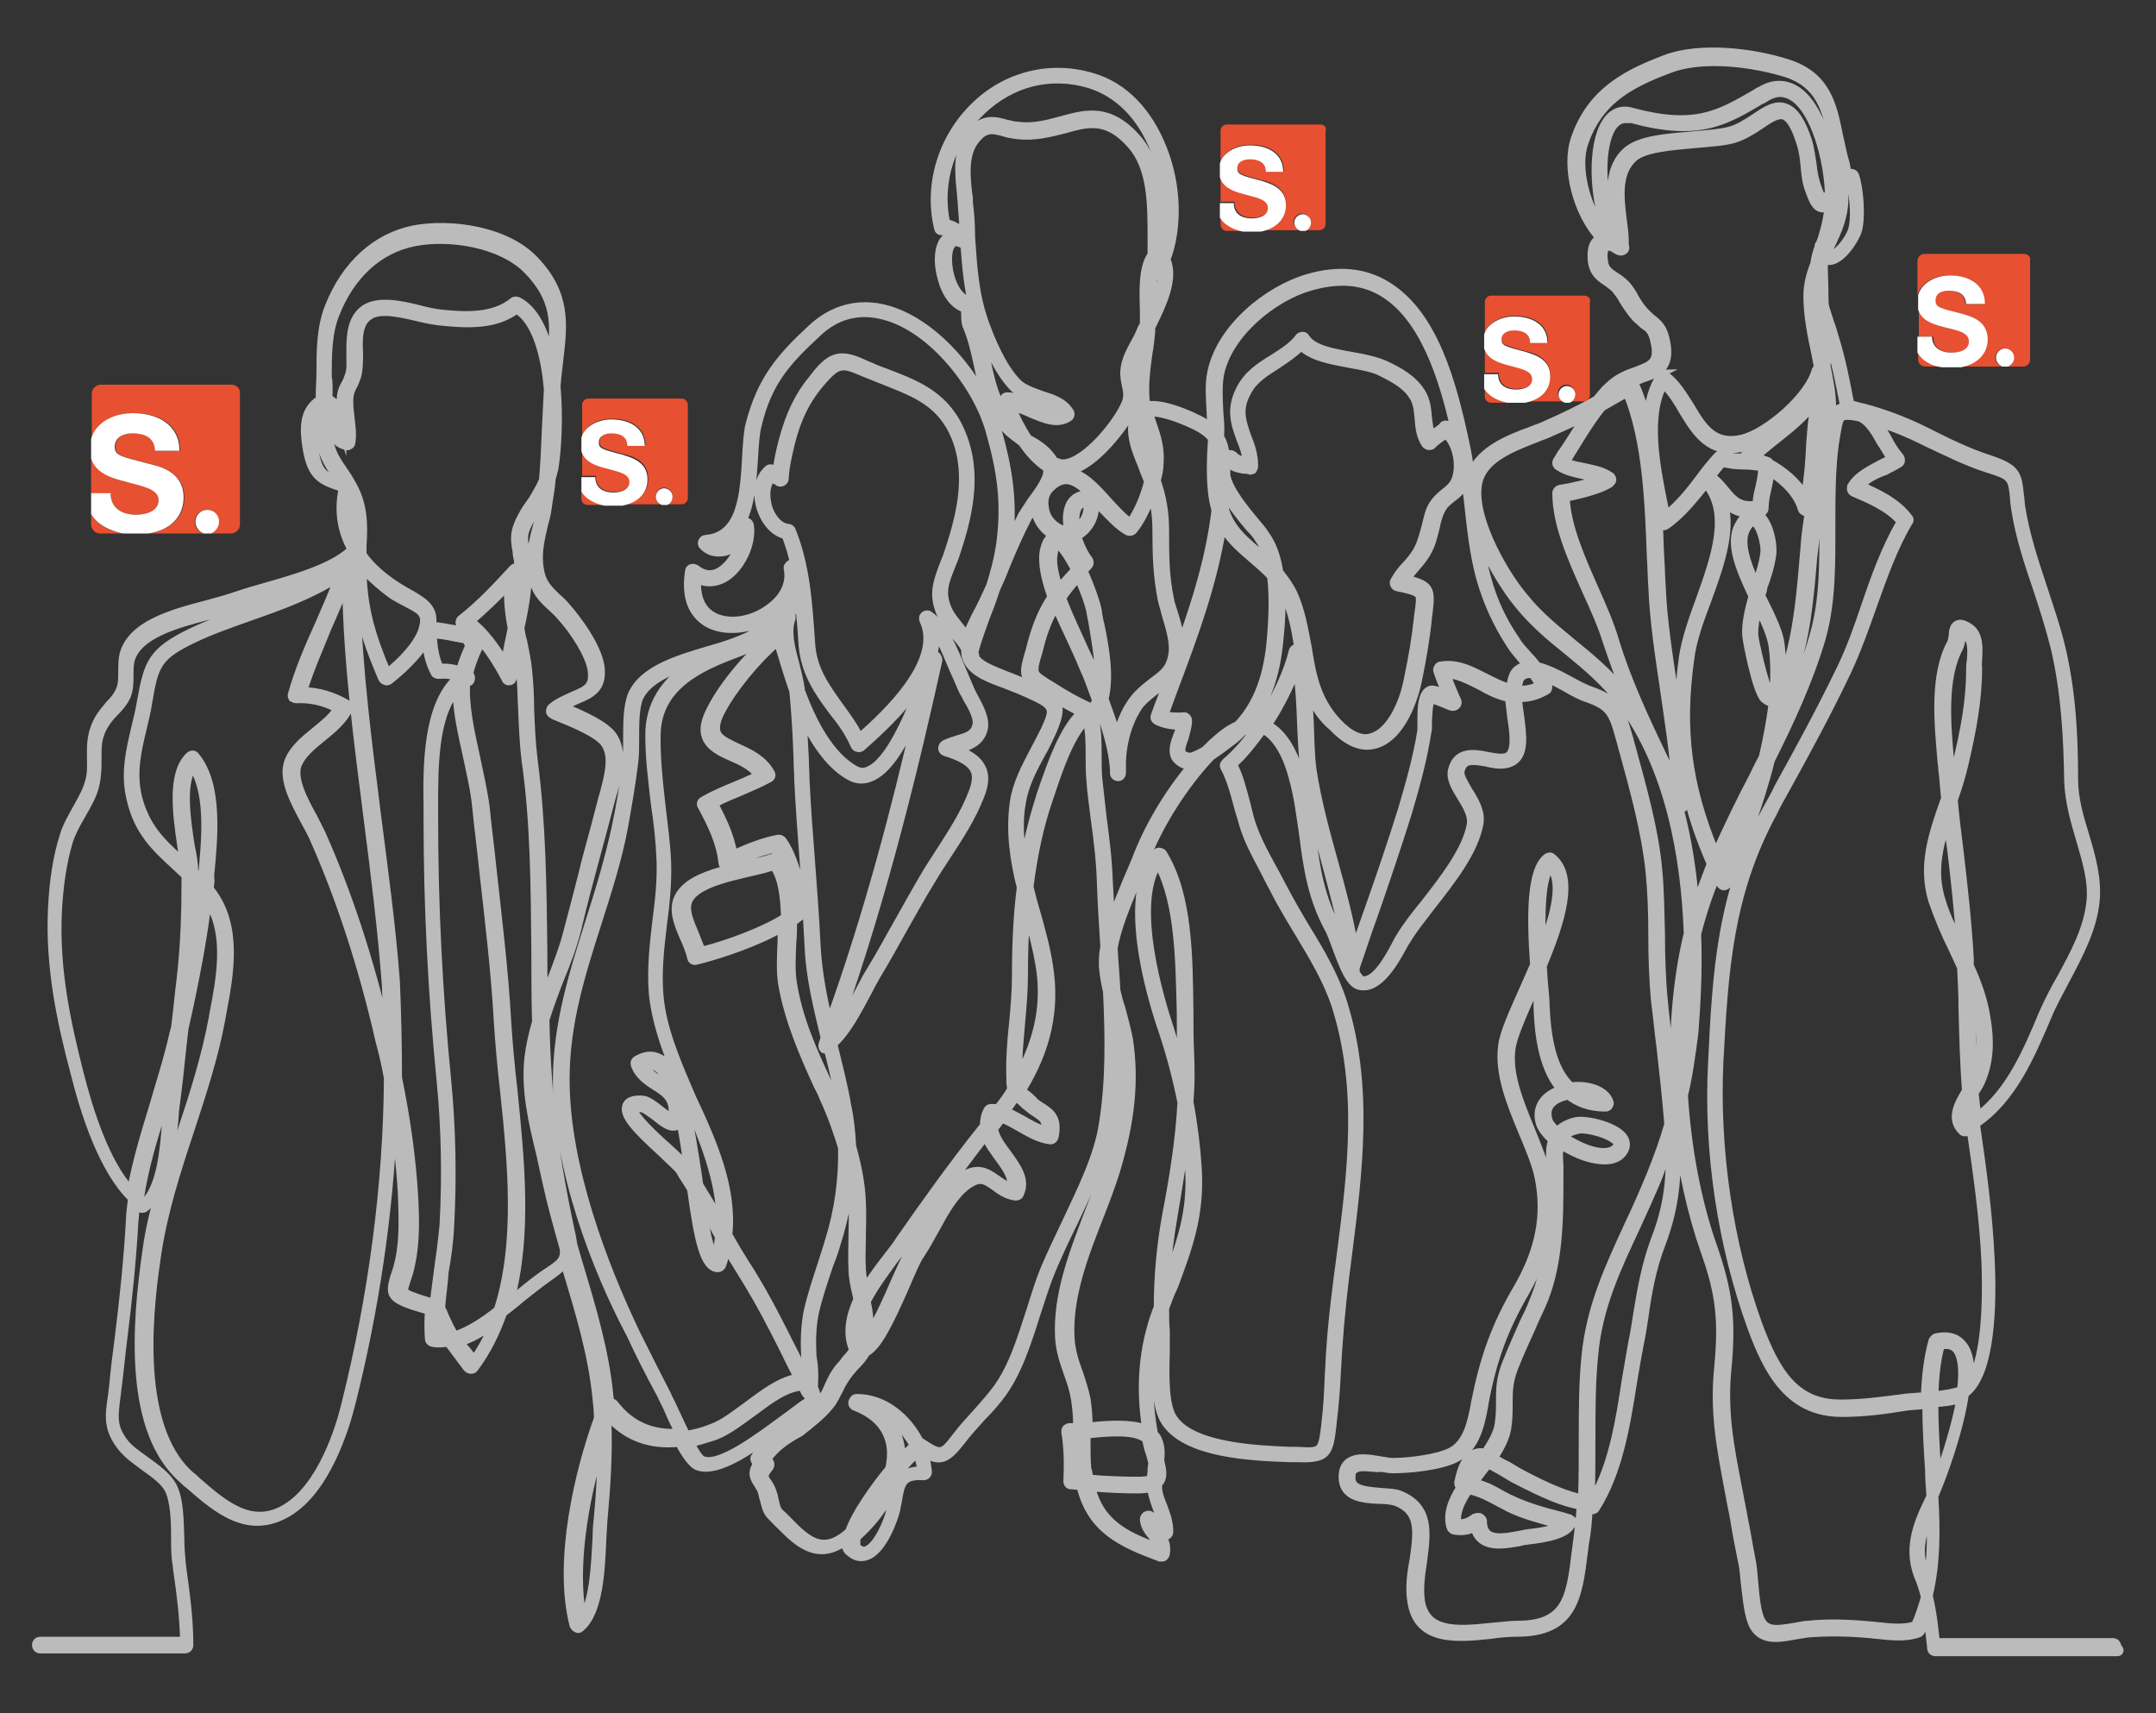 <?xml version="1.0" encoding="utf-8"?>
<!-- Generator: Adobe Illustrator 22.1.0, SVG Export Plug-In . SVG Version: 6.00 Build 0)  -->
<svg version="1.1" id="央铋_1" xmlns="http://www.w3.org/2000/svg" xmlns:xlink="http://www.w3.org/1999/xlink" x="0px" y="0px"
	 viewBox="0 0 310 246.3" style="enable-background:new 0 0 310 246.3;" xml:space="preserve">
<rect x="0" y="0" width="310" height="246.3" fill="#333333" stroke="none"/>
<style type="text/css">
	.st0{fill:#BBBBBB;stroke:#BBBBBB;stroke-miterlimit:10;}
	.st1{fill:#E75030;}
	.st2{fill:#FFFFFF;}
</style>
<g>
	<path class="st0" d="M304.4,237.6h-26.1c-0.4,0-0.7-0.3-0.7-0.6c0,0-0.2-2.1-0.5-4.5c-0.2,0.7-0.5,1.3-0.8,2
		c-0.1,0.2-0.2,0.3-0.4,0.4c-2,0.7-4.1,0.4-6.1,0.2c-0.3,0-0.7-0.1-1-0.1c-3.2-0.3-6.1-0.3-8.8-0.1c-0.6,0.1-1.2,0.2-1.9,0.3
		c-2.2,0.4-4.7,0.9-6-1.3c-0.8-1.4-1-3.9-1.3-6.3c-0.1-1.2-0.2-2.3-0.4-3.1c-0.4-2-0.8-4-1.1-5.9c-0.2-1.2-0.5-2.5-0.7-3.7l-0.1-0.5
		c-1.2-6.4-2.2-11.4-1.5-18.1c0.6-6.4,0.2-10.3-1.9-16.2c-2-5.7-3.4-12-4.1-18.5c0,0,0,0,0,0c0,0.7,0.1,1.4,0.1,2.1
		c0.2,5.1,0,9.5-2.1,15.1c-1.4,3.6-2,7.1-2.5,10.7c-0.2,1.3-0.4,2.6-0.7,4c-0.3,1.6-0.6,3.3-0.9,5.1c-1,6.4-2.1,13.1-5.4,18.3
		c-0.1,0.2-0.4,0.3-0.6,0.3c-0.2,0-0.3-0.1-0.4-0.2c-0.1,1.6-0.2,3.2-0.5,4.7c-0.1,0.5-0.1,1-0.2,1.5c-0.8,6.5-1.5,11.6-9.7,11.6
		c-1.1,0-2.4,0.1-3.7,0.3c-4.7,0.5-10.5,1.1-11.5-4.6c-0.4-2.1-0.1-4.3,0.3-6.4c0.6-4.2,0.8-6.8-2.5-8.1c-0.6-0.2-1.5-0.3-2.4-0.3
		c-2.2-0.1-5-0.3-5.3-2.9c-0.1-1.1,0.1-1.9,0.7-2.5c1.2-1.1,3.3-0.7,5-0.4c0.6,0.1,1.2,0.2,1.5,0.2c0,0,0,0,0,0
		c2.3,0,6.5-0.5,8.4-1.5c2.3-1.2,2.9-4.2,3.4-6.8l0-0.1c1.3-6.5,2.9-11.1,6.2-16.7c3.1-5.4,4-10.3,3-15.5c-0.4-2.1-1.4-4.4-2.4-6.8
		c-1.7-4.1-3.4-8.3-2.9-12.3c0.2-1.9,1.6-4.9,3.1-8.3c0.5-1.1,1-2.3,1.5-3.4c-0.5-7.2-0.5-13.7,1.9-15.5c0.3-0.2,0.6-0.2,0.8,0
		c3.5,2.8,1.3,9.4-1.3,15.7c0.1,1,0.1,1.9,0.2,2.7c0.1,1.1,0.2,2.1,0.2,2.8c0.2,4.6,0.9,9.2,3.6,11.7c2.4-0.3,5,0.5,5.6,2.3
		c0.1,0.2,0,0.4-0.1,0.6c-0.1,0.2-0.3,0.3-0.6,0.3c-2.3,0-4-0.7-5.3-1.7c-0.2,0-0.4,0.1-0.5,0.1c-1.1,0.3-2.9,1.1-2.3,3.2
		c0.1,0.5,0.6,1.1,1.2,1.6c0.6-0.6,1.4-1.1,2.7-1.4c1.4-0.3,6.2,0.7,7.1,2.7c0.2,0.5,0.4,1.4-0.7,2.4c-1.1,0.9-2.9,0.9-5.1,0.2
		c-1.2-0.4-2.4-1-3.5-1.7c-0.2,0.7-0.2,1.6-0.1,2.8c0,0.4,0,0.8,0,1.3l0,0.2c0,6.4,0,13-2.6,18.8c-0.5,1.1-1,2.1-1.4,3.1
		c-0.9,2-1.8,3.9-2.6,6c-0.7,1.9-0.7,3.3-0.7,4.9c0,1.1,0,2.2-0.2,3.5c-0.2,1.4-1,2.9-1.9,4.3c0.6,0.3,1.2,0.7,1.9,1
		c0.5,0.3,1,0.6,1.5,0.9c4.6,2.5,7.4,3.5,9.1,3.8c0.1-2.8,0.1-5.6,0.1-8.4c0-4,0-8.1,0.4-12c0.7-7.1,3.4-12.8,6.2-18.9
		c1.1-2.3,2.1-4.6,3.1-7c1-2.5,1.9-4.9,2.6-7.4c-0.3-3.7-0.7-7.3-1.1-10.9c-0.3-2.2-0.5-4.5-0.8-6.7c-0.3-3.2-0.4-6.4-0.4-9.6
		c0-3.2-0.1-6.2-0.4-9.2c-0.6-5.6-2.2-11.5-3.8-17.3c-0.2-0.6-0.3-1.2-0.5-1.8c-1-3.7-1.5-4.5-4.5-5.6c-1-0.3-2.1-0.9-3.3-1.6
		c-0.9-0.5-1.9-1-2.7-1.4c0.2,0.4,0.3,0.8,0.4,1.2c0,0.3-0.1,0.6-0.4,0.7c-1.4,0.8-2.8,1.1-4,1c0.1,0.7,0.2,1.5,0.3,2.2
		c0.4,3,0.9,6.1-1.3,7.1c-1.1,0.5-2.4,0.3-3.6,0c-2.3-0.4-3.2-0.4-3.6,1.1c-0.2,0.7,0.5,1.7,1.1,2.8c0.9,1.4,1.9,3.1,1.6,4.8
		c-0.7,4-4,8.2-6.9,11.9c-1.3,1.7-2.6,3.3-3.5,4.8c-0.2,0.3-0.4,0.6-0.6,1c-1.3,2.4-3.6,6.4-6.4,5.7c-1.4-0.4-2.3-2.7-3.5-6
		c-0.3-0.8-0.6-1.6-0.8-2c-2.6-4.7-3.2-9.1-3.8-13.8c-0.4-2.6-0.7-5.4-1.5-8.2c-0.9-3.5-2.5-6-4.2-6.8c-1.4,1.9-2.8,3.7-4.2,4.9
		c0.9,1.7,1.3,3.5,1.8,5.3c0.2,0.8,0.4,1.6,0.6,2.4c0.7,2.4,1.8,4.5,3,6.7c0.5,0.9,1,1.8,1.5,2.8c1.1,2.1,2.3,4.2,3.5,6.2
		c2.1,3.4,4.2,7,5.4,10.8c3.8,12.1,2.2,24.4,0.7,36.3c-0.6,4.4-1.1,9-1.4,13.5c-0.1,1.1-0.1,2.2-0.2,3.3c-0.1,2.4-0.3,4.9-0.6,7.3
		l0,0.1c-0.5,4.4-0.7,5.3-5.3,5.1c-0.3,0-0.7,0-1.1,0c-5.5-0.2-14.7-0.6-17.8-5.2c-1.5-2.2-1.4-6.7-1.3-10.3c0-0.8,0-1.5,0-2.1
		c-1.1,4.5-1.1,9.1-0.2,14c0.3,0.3,0.5,0.6,0.6,0.9c0.4,0.9,0.4,1.9,0.3,3c0.3,1.2,0.5,2.2,0,3c-0.1,0.1-0.2,0.2-0.3,0.3
		c0,0.3,0,0.6,0,0.8c0.1,0.8,0.4,1.6,0.7,2.3c0.4,1.1,0.9,2.3,0.9,3.8c0,0.4-0.3,0.7-0.7,0.7c0,0,0,0,0,0c-0.1,0-0.2,0-0.3,0
		c0.4,0.6,0.7,1.4,0.5,2.5c0,0.2-0.2,0.4-0.3,0.5s-0.4,0.1-0.6,0.1c-5.7-2.1-10-4.1-11.5-10.3c-0.5,0-0.9-0.1-1.3-0.1
		c-0.4,0-0.6-0.3-0.6-0.7c0.1-2.3,0.1-4.7-0.3-7c0-0.2,0-0.4,0.1-0.5c0.1-0.2,0.3-0.2,0.5-0.3c0.3,0,0.7,0,1.1-0.1
		c0-1.3-0.1-2.5-0.3-3.8c-0.2-1.3-0.6-2.5-1-3.6c-0.6-1.7-1.2-3.4-1.3-5.4c-0.3-6.1,2-12,4.2-17.8c0.9-2.3,1.7-4.4,2.4-6.5
		c2.2-7,2.8-12.7,1.9-18.5c0-0.3-0.1-0.6-0.2-0.9c0.1,4.4-0.1,8.8-0.8,13.1c-0.8,4.8-3.1,9.7-5.4,14.5c-1.1,2.2-2.1,4.4-3,6.5
		c-0.8,1.9-1.4,3.9-2.1,6c-1.4,4.4-2.8,9-5.5,12.4c-0.7,0.9-1.5,1.8-2.4,2.7c-1,1.1-2.1,2.3-3,3.5c-2.1,2.7-3.1,3.1-5.3,1.9
		c0.3,0.8,0.4,1.7,0.5,2.5c0,0.2-0.1,0.4-0.2,0.5c-0.1,0.1-0.3,0.2-0.5,0.2c-3-0.2-3.2,1-3.6,3.4c-0.1,0.5-0.2,1-0.3,1.5
		c-0.2,0.9-1.8,5.8-4.3,6.6c-0.6,0.2-1.5,0.3-2.5-0.6c-0.3-0.2-0.6-0.7-0.7-1.4c-4.1,2.8-7-0.2-9.3-2.5c-0.3-0.3-0.6-0.6-0.8-0.8
		c-1-1-1.1-1.1-1.6-3.1c-0.1-0.2-0.1-0.5-0.2-0.8c-0.1-0.5-0.4-0.8-0.6-1.2c-0.6-0.9-1-1.7-0.1-3c-0.1-0.1-0.1-0.1-0.2-0.2
		c-0.2-0.2-0.3-0.6-0.1-0.8c1.3-2.1,3.2-3.6,5.2-5c0.9-0.7,1.8-1.3,2.6-2c-0.8,0.5-1.8,1.3-3,2.2c-4.5,3.4-10.1,7.6-13.2,6.2
		c-0.7-0.4-1.6-1.6-2.5-3.3c-4.1,0.4-7.5-0.8-10.1-3.7c0,0.1-0.1,0.2-0.1,0.3c0.2,4.7-0.1,9.4-0.5,13.8c-0.1,0.8-0.1,1.8-0.2,3
		c-0.2,4.6-0.4,10.9-3.2,13.2c-0.2,0.2-0.4,0.2-0.6,0.1c-0.2-0.1-0.4-0.3-0.5-0.5c-2.4-9.3,0.8-22.4,3.5-29.8c0-0.9-0.1-1.9-0.2-2.8
		c-0.6-6.3-2.5-12.5-4.3-18.5c-0.1-0.3-0.2-0.5-0.2-0.8c-0.5,0.6-1.4,1.3-2.7,2.2c-1,0.7-2.2,1.7-3.5,2.7c-0.8,0.7-1.7,1.4-2.6,2.1
		c-1,2.8-2.3,5.5-4.1,7.9c-0.1,0.2-0.3,0.3-0.6,0.3c-0.2,0-0.4-0.1-0.6-0.3c-0.5-0.7-1-1.3-1.5-2c-0.4-0.5-0.8-1.1-1.2-1.6
		c-0.8,0.1-1.5,0.2-2.3,0c-0.3-0.1-0.5-0.3-0.5-0.6c-0.1-1.3-0.1-2.7,0-4c-0.1,0-0.2-0.1-0.3-0.1c-0.4-0.1-1-0.3-2-0.6
		c-3.2-1.1-3.4-1.8-2.7-4.2c0.2-0.6,0.5-1.4,0.7-2.4c0.7-3.1,0.5-6.7,0.4-9.8c-0.2-3.1-0.5-6.4-1.1-10.1c-0.6,13.3-2.6,27-6,40.5
		c-0.9,3.6-3.6,12.4-9.1,15.7c-5.8,3.5-10.4-0.5-14.4-4c-0.3-0.2-0.6-0.5-0.8-0.7c-8-6.9-6.9-22.2-5.3-33.1c0.4-3.1,1.2-6.2,2.1-9.3
		c-0.5,1.3-1.2,2.5-2.2,3.3c-0.2,0.2-0.6,0.2-0.8,0.1c-0.2-0.1-0.3-0.2-0.5-0.4c-0.1,0.7-0.1,1.4-0.2,2.2
		c-0.3,5.5-0.9,11.3-1.6,16.9c-0.3,2.3-0.5,4.6-0.8,6.9c-0.1,0.6-0.1,1.1-0.2,1.6c-0.3,2.6-0.6,4.1,1.2,6.4c0.7,0.9,1.9,1.7,3,2.5
		c1.5,1.1,3.1,2.2,3.9,3.7c1,1.9,1,4.7,1.1,7.4c0,1.3,0.1,2.6,0.2,3.6l0.1,0.9c0.5,3.7,1,7.1,1,11c0,0.2-0.1,0.4-0.2,0.5
		c-0.1,0.1-0.3,0.2-0.5,0.2H5.8c-0.4,0-0.7-0.3-0.7-0.7c0-0.4,0.3-0.7,0.7-0.7h20.6c-0.1-3.5-0.5-6.7-1-10.1l-0.1-0.9
		c-0.2-1.1-0.2-2.4-0.2-3.8c0-2.4-0.1-5.1-0.9-6.8c-0.6-1.2-2-2.2-3.4-3.2c-1.2-0.9-2.4-1.7-3.3-2.8c-2.2-2.7-1.9-4.7-1.5-7.4
		c0.1-0.5,0.1-1,0.2-1.6c0.2-2.3,0.5-4.6,0.8-6.9c0.7-5.6,1.3-11.4,1.6-16.8c0-1,0.2-2.1,0.3-3.2c-4.2-4.1-6.8-12.2-8.3-18.2
		c-1.9-7.2-3.6-15-3.2-23.5c0.2-4,0.7-7.4,1.7-10.5c0.4-1.4,1.2-2.7,1.9-4c0.8-1.4,1.5-2.7,1.8-4c0.3-1.2,0.2-2.2,0.2-3.2
		c0-1.8-0.1-3.6,1.3-5.9c0.4-0.6,0.9-1.2,1.4-1.8c0.6-0.6,1.1-1.2,1.4-1.9c0.4-0.8,0.4-1.7,0.4-2.7c0-0.9,0-1.7,0.2-2.6
		c1.2-4.3,7-5.9,12-7.2c1.5-0.4,2.9-0.8,4.1-1.2c1.4-0.5,2.9-0.9,4.6-1.4c4.2-1.2,9-2.6,11.7-4.9c0.1-0.1,0.3-0.2,0.4-0.2
		c-1.5-2.7-2-5.6-1.3-8.9c-3.1-1-4.5-1.6-5.2-5.8c-0.4-2.6-0.6-5.4,1.9-7c0-0.2,0-0.4,0-0.6c0-1.1,0.1-2.1,0.1-3.2
		c0-3,0-6.5,1.2-9.5c2.4-6.1,6.8-10.1,12.3-11.2c5.3-1,13.3,0.1,17.4,4.4c4.7,4.9,4.2,9.3,3.6,14.4c-0.1,0.8-0.2,1.7-0.3,2.6
		c0,0.4-0.1,0.8-0.1,1.3c0.4,4.6,0.1,9.1-0.3,11.7c-0.1,0.5-0.3,1.1-0.4,1.5c-0.1,1.5-0.4,2.9-0.6,4.4c-0.1,0.8-0.3,1.5-0.5,2.2
		c-0.5,2.2-1,4.2-0.6,6.4c0.3,2,1.2,2.8,2.4,4c0.5,0.4,1,0.9,1.5,1.5c1.4,1.6,4.3,5.4,4.8,8.4c0.5,3.4-1.5,4.2-3.4,5
		c-0.6,0.3-1.2,0.5-1.8,0.9c2.9,1.2,5.7,2.5,6.9,4c1.7,2.3,0.9,5.6,0.2,8.2c-0.1,0.2-0.1,0.4-0.2,0.6c-0.8,3-1.6,6.1-2.4,9
		c-0.9,3.3-1.8,6.7-2.6,10.1c-0.6,2.5-1.6,5.1-2.6,7.5c-0.7,1.8-1.4,3.7-2,5.6c0.1,5.8,0.5,11.6,1.3,17.3c0.5,3.9,1.3,8.2,2.3,12.9
		c0.2,0.8,0.3,1.5,0.4,2.1c0.3,1.1,0.6,2.1,0.9,3.1c1.8,6,3.7,12.3,4.3,18.7c0,0.3,0.1,0.6,0.1,0.8c0.2,0,0.4,0.1,0.6,0.3
		c2.3,3,5.3,4.3,9.1,4.1c-0.5-1-1-2-1.5-3.2c-0.4-0.9-0.8-1.6-1-2.1c-1.8-3.3-3.2-6.1-4.4-8.7C85.6,182.5,80,168,80,155.3
		c0-8.1,2.4-15.6,4.7-22.9c1.4-4.4,2.8-9,3.8-13.7c0.6-2.9,1.2-6.1,1.5-9.5c0.1-0.8,0.1-1.9,0.1-3c0-2.3,0-4.7,0.7-6.4
		c1.6-3.6,6.6-5.1,11-6.4c2.2-0.6,4.2-1.3,5.7-2c1.3-0.7,2.6-1.5,3.9-2.3c1-0.9,1.7-1.9,2.2-3c-0.6,0.9-1.4,1.8-2.4,2.5
		c-3,2.1-7.1,2.5-9.6,1c-1.6-1-3.3-3-2.6-7.5c0-0.2,0.2-0.5,0.4-0.5c0.2-0.1,0.5,0,0.7,0.1c1.1,0.9,2.2,1,3.3,0.4
		c1.2-0.7,2.3-2.2,2.8-3.7c-0.5,0.5-1.2,0.8-1.9,1c-1.3,0.3-2.5,0-3.3-0.9c-0.2-0.2-0.2-0.5-0.1-0.7c0.1-0.2,0.3-0.4,0.6-0.4
		c5-0.4,5.4-6.3,5.7-11.6c0.1-1.8,0.2-3.6,0.5-4.8c1.7-6.6,4.6-9.8,8.9-13.8c3.2-3,7-3.9,11-2.8c7.4,2.1,14,10.6,15.9,17.4
		c1.5,5.3,2.3,9.9,1.7,15.8c0.5-1.2,1.1-2.4,1.7-3.6c0.3-0.5,0.8-1.2,1.3-2c1-1.3,2.4-3.3,2.3-4.3c0-0.1,0-0.2-0.1-0.4
		c-1.2-0.8-2.4-2-3.4-3.5c-0.1-0.1-0.1-0.1-0.2-0.2c-0.7-0.5-1.3-1-1.8-1.4c-3-2.9-3.8-6.4-4.5-9.8c-0.4-1.8-0.8-3.6-1.5-5.3
		c-0.3-0.6-0.3-1.3-0.3-1.9c0-0.3,0-0.5-0.1-0.8c-1.5-0.5-2.7-2.1-3.3-4.4c-0.6-2.1-0.6-4.8,0.7-5.9c0.2-0.1,0.4-0.3,0.6-0.4
		c-0.4-0.2-0.8-0.4-1.3-0.4c-0.3,0-0.5-0.3-0.5-0.5c-1.5-6.3,0.6-13.1,5.4-17.7c4.6-4.4,10.9-5.9,16.9-4.1c4.5,1.3,8.1,5,10.2,10.4
		c2.1,5.3,2.2,11.4,0.5,15.9c1.2,2.8-0.6,6.5-2,9.4c-0.1,0.1-0.1,0.3-0.2,0.4c0,0.2,0,0.4,0,0.6c-0.1,1-0.2,2.1-0.4,3.1
		c-0.3,2.2-0.6,4.5-0.4,6.7c0,0.2,0.1,0.5,0.1,0.7c2.7-0.5,8,2.1,9.2,3c0,0,0,0,0,0c0-0.6-0.1-1.2-0.1-1.8c-0.1-2-0.3-4.1,0.1-5.9
		c1.3-6.4,8.1-11.9,13.9-13.6c4.4-1.3,8.3-0.9,11.5,1.1c6.7,4.1,9.4,13.8,11.3,22.8c0.3,1.3,0.5,2.7,0.7,4.1
		c1.4-3.3,5.4-4.9,8.7-6.1c0.7-0.3,1.4-0.5,2-0.8c2.3-1,4.8-2.2,7.3-3.6c0.6-0.7,1.1-1.4,1.7-1.9c1.3-1.3,2.9-1.9,4.1-2.3
		c2.1-0.8,3.2-1.2,2.5-4.1c-0.3-1.4-0.7-1.8-1.5-2.3c-0.3-0.3-0.7-0.6-1.2-1.1c-0.8-0.9-1.3-1.7-1.8-2.5c-0.3-0.6-0.7-1.1-1.1-1.6
		c-0.3-0.3-0.7-0.6-1.1-0.9c-0.9-0.6-2.1-1.3-2.3-3.2c-0.2-2,0.4-2.9,1-3.2c0,0,0.1,0,0.1-0.1c-3.2-3.5-5-10.1-3.5-14.4
		c2.4-6.9,7.8-9.4,13-11.4c5-1.9,12.6-1,17.6,0.6c5.7,1.8,6.6,6,7.5,10.5c0.3,1.2,0.5,2.5,0.9,3.8c0.2,0.6,0.2,1.1,0.2,1.6
		c0.2,0,0.3-0.1,0.4-0.1c0.3-0.1,0.7,0.1,0.8,0.4c0.6,1.6,1,6,0.4,8c-0.4,1.3-2.4,4.4-4.2,4.4c0,0-0.1,0-0.1,0c-0.2,0-0.4,0-0.6-0.1
		c0,1.6,0.1,3.2,0.1,4.8c0,0.6,0,1.2,0.1,1.8c0.2,0.7,0.5,1.5,0.7,2.2c0.3,0.8,0.5,1.5,0.7,2.2c0.9,2.9,1.5,5.8,2.1,9l0.1,0.6
		c0.5,0,0.9,0.2,1.3,0.3c0.2,0,0.3,0.1,0.5,0.1c2.7,0.7,5.8,1.8,9,3.4l0.4,0.2c2.8,1.4,5.6,2.8,8.7,3.8c3.9,1.3,4.2,2.1,4.5,5.2
		c0.1,0.5,0.1,1.1,0.2,1.8c0.6,3.8,1.8,7.5,3.1,11.4c0.9,2.8,1.9,5.6,2.6,8.5c1.6,6.6,1.9,13.2,1.9,19.3c0,2.7,0.8,5.4,1.6,8
		c0.9,3,1.8,6.2,1.5,9.4c-0.4,4.1-2.4,7.8-4.3,11.4c-0.9,1.7-1.9,3.5-2.6,5.2c-2.4,5.6-5,11.9-10.3,15.5l0,0.1
		c0.9,6.2,1.8,12.7,2.1,19.3c0.3,6.1,0.2,16.6-3.7,19.4c-0.8,5.5-3.3,12.2-4.4,14.7c0.3,4.9,0.3,9.7-0.8,14.3c0.6,2.5,0.9,5.4,1,6.6
		h25.4c0.4,0,0.7,0.3,0.7,0.7C305.1,237.3,304.8,237.6,304.4,237.6z M242.2,157.5c0.5,7.6,1.9,15.3,4.3,22c2.1,6.1,2.6,10.2,2,16.8
		c-0.7,6.5,0.3,11.5,1.5,17.7l0.1,0.5c0.2,1.2,0.5,2.5,0.7,3.7c0.4,1.9,0.7,3.9,1.1,5.9c0.2,0.9,0.3,2.1,0.4,3.3
		c0.2,2.2,0.4,4.6,1.1,5.7c0.8,1.3,2.2,1.1,4.6,0.7c0.7-0.1,1.3-0.3,2-0.3c2.7-0.3,5.8-0.2,9,0.1c0.3,0,0.7,0.1,1,0.1
		c1.9,0.2,3.6,0.4,5.3-0.1c0.6-1.3,1-2.6,1.4-4c-0.2-0.9-0.5-1.7-0.7-2.3c-2-4.4-0.5-8.1,1.3-11.8c0.1-0.1,0.1-0.3,0.2-0.4
		c-0.1-1.2-0.2-2.5-0.2-3.7c-0.2-3.1-0.4-6.3-0.4-9.4c-0.2,0-0.4,0-0.6,0.1c-0.9,0.1-1.7,0.1-2.2,0.2c-3.1,0.5-6,0.9-9.2,0.9
		c0,0-0.1,0-0.1,0c-7.8,0-10.8-6.3-13-12.2c-4.3-11.8-6.4-25.4-5.7-38.3c0.6-12.5,1.2-24.3,7.8-36.3c0.6-1.1,1.2-2.1,1.7-3.2
		c3.1-5.6,6.2-11.3,9-17.1c1.4-2.9,2.5-6,3.5-9c1.4-4.1,2.9-8.3,5.1-12.1c-1.7-2-4.6-3.2-6.7-4.1c-0.2-0.1-0.3-0.2-0.4-0.4
		c-0.1-0.2,0-0.4,0-0.6c0.9-1.6,2.8-2.5,4.5-3.4c0.4-0.2,0.8-0.4,1.2-0.6c-0.5-0.7-0.9-1.5-1.4-2.2c-0.9-1.6-1.7-3-3-3.6
		c-1.3-0.3-2.1-0.3-2.5-0.1c-0.5,0.3-0.6,1.5-0.9,3.2l-0.1,0.6c-0.5,3.7-0.5,7.7-0.5,11.5c0,5.5,0.1,11.2-1.4,16.5
		c-1.8,6.1-4.5,11.9-7.3,17.5c-1.6,6.4-4,12.6-6.2,17.8c-0.1,0.2-0.4,0.4-0.6,0.4c-0.3,0-0.5-0.2-0.6-0.4c-0.2-0.4-0.3-0.7-0.5-1
		c-1.1,2.7-2,5.4-2.7,8.2c0.2,5.4-0.1,10.3-0.4,14.2C243.3,151.6,242.9,154.6,242.2,157.5z M196.1,211c-0.6,0-1.1,0.1-1.4,0.4
		c-0.3,0.2-0.3,0.7-0.3,1.3c0.2,1.3,1.7,1.5,4.1,1.7c1.1,0.1,2.1,0.1,2.8,0.4c4.5,1.8,3.9,5.7,3.4,9.6c-0.3,2-0.6,4-0.3,5.9
		c0.8,4.1,4.6,4.1,10,3.5c1.4-0.1,2.7-0.3,3.8-0.3c7,0,7.5-3.9,8.3-10.5c0.1-0.5,0.1-1,0.2-1.5c0.2-1.6,0.4-3.3,0.5-5
		c-2.3-0.3-5.5-1.7-9.7-3.9c-0.5-0.3-1-0.6-1.5-0.9c-0.7-0.4-1.4-0.8-2-1.1c-0.3,0.4-0.7,0.9-1,1.3c-0.3,0.4-0.6,0.8-0.9,1.2
		c1.6,0.4,2.7,1,3.9,1.7c0.4,0.2,0.9,0.5,1.4,0.7c2.1,1,4.5,1.7,6.9,2.3c0.5,0.1,0.9,0.3,1.4,0.4c0.2,0.1,0.3,0.2,0.4,0.3
		c0.1,0.2,0.1,0.4,0,0.5c-0.6,1.7-3.7,2.2-6,2.5c-0.3,0-0.5,0.1-0.7,0.1c-0.3,0-0.6,0.1-1,0.2c-1.8,0.3-4,0.7-5.4-0.4
		c-0.5-0.4-0.9-1-1-1.7c-0.9,0.5-1.9,0.6-3,0.4c-0.2-0.1-0.4-0.2-0.5-0.5c-0.6-1.9,0.2-3.9,1.4-5.8c-0.1,0-0.1-0.1-0.2-0.2
		c-0.1-0.2-0.1-0.3-0.1-0.5c0.5-2.4,1.2-3.7,2.3-4.2c0.5-0.2,1.1-0.3,1.6-0.1c0.9-1.4,1.7-2.7,1.9-4c0.2-1.3,0.2-2.3,0.2-3.3
		c0-1.7,0-3.2,0.8-5.3c0.8-2.1,1.7-4,2.6-6.1c0.5-1,1-2,1.4-3.1c1.2-2.8,1.8-5.7,2.1-8.8c-0.6,2.4-1.6,4.9-3,7.4
		c-3.2,5.5-4.8,9.9-6,16.3l0,0.1c-0.5,2.8-1.2,6.2-4.1,7.7c-2.3,1.2-6.8,1.6-9.1,1.6c0,0,0,0,0,0c-0.5,0-1.1-0.1-1.7-0.2
		C197.8,211.2,196.9,211,196.1,211z M86.4,208.2c-2.4,7.8-3.9,17.3-2.6,24.1c1.5-2.5,1.7-7.6,1.9-11.2c0-1.1,0.1-2.2,0.2-3.1
		C86.2,214.9,86.4,211.5,86.4,208.2z M277.5,218c-1.4,3.2-1.7,5.8-0.4,8.7c0,0,0,0,0,0.1C277.6,224,277.6,221,277.5,218z M123.3,221
		c-0.1,0.3-0.1,0.6-0.1,0.8c0,0.5,0.1,0.6,0.2,0.7c0.5,0.4,0.9,0.4,1.1,0.3c1.6-0.5,3.2-4.4,3.4-5.6c0.1-0.5,0.2-1,0.3-1.4
		c0.4-2.2,0.7-4.4,4.2-4.5c-0.1-0.7-0.3-1.5-0.6-2.2c-0.7,0.6-1.6,1.6-2.5,2.7C128.4,215.3,126,218.6,123.3,221z M157,213.9
		c1.3,4.9,4.6,6.7,9.6,8.5c-0.1-0.5-0.5-0.9-0.9-1.4c-0.5-0.6-1.2-1.4-1.3-2.5c0-0.4,0.2-0.7,0.6-0.8c0.4-0.1,0.7,0.2,0.8,0.5
		c0.1,0.3,0.5,0.9,1.2,1.2c-0.1-0.8-0.4-1.6-0.7-2.4c-0.3-0.8-0.6-1.7-0.8-2.6c0-0.1,0-0.3,0-0.4c-0.5,0.1-1.1,0.2-1.9,0.2
		C161.6,214.2,159.1,214.1,157,213.9z M110.4,209.8c0.1,0,0.2,0.1,0.2,0.2c0.3,0.2,0.3,0.7,0.1,1c-0.9,1.1-0.8,1.3-0.3,2
		c0.3,0.4,0.6,0.9,0.8,1.6c0.1,0.3,0.2,0.6,0.2,0.8c0.4,1.7,0.4,1.7,1.2,2.4c0.2,0.2,0.5,0.5,0.8,0.8c2.7,2.8,4.7,4.4,7.7,2.3
		c0.3-0.2,0.6-0.5,0.9-0.7c0.9-2.6,3.5-6.3,5.8-9.1c0.2-1,0.3-2,0.2-2.9c-0.3-2.7-2-4.7-5.1-5.9c-0.3-0.1-0.5-0.4-0.4-0.8
		c0.1-0.3,0.3-0.6,0.7-0.6c0,0,0,0,0,0c4,0,7.3,2.8,9.1,6.3c0,0,0,0,0.1,0c2.9,1.9,3,1.9,5-0.7c0.9-1.2,2-2.4,3.1-3.6
		c0.8-0.9,1.6-1.8,2.3-2.7c2.6-3.2,3.9-7.6,5.3-11.9c0.7-2.2,1.3-4.2,2.1-6.1c0.9-2.1,2-4.4,3-6.5c2.2-4.7,4.6-9.5,5.3-14.1
		c1-6.1,0.9-12.6,0.6-19c-0.3-1.3-0.5-2.5-0.6-3.7c0-0.9,0-1.8,0.2-2.7c0-0.1,0-0.2,0-0.3c-0.2-3.1-0.4-6.3-0.5-9.4
		c-0.1-3-0.5-6.1-0.9-9c-0.2-1.8-0.5-3.6-0.6-5.4c-0.1-1.1-0.1-2.2-0.1-3.3c0-1.8,0-3.6-0.4-5.2c-2.2,2.2-3.8,6.8-4.9,10.1
		c-0.1,0.4-0.3,0.8-0.4,1.2c-1.3,3.7-2.2,7.9-2.8,12.6c0.3,1.2,0.6,2.4,1,3.7c0.7,2.5,1.4,5,1.8,7.6c1,6.2-0.2,12-3.9,18
		c0,0,0,0,0,0c0.3,0.2,0.8,0.5,1.5,1.2c0.4,0.5,0.9,0.8,1.4,1.1c1.2,0.8,2.4,1.6,1.8,4.4c-0.1,0.3-0.4,0.6-0.8,0.5
		c-1.5-0.2-2.9-1-4.3-1.8c-0.9-0.5-1.7-1-2.6-1.3c0,0.1-0.1,0.1-0.1,0.2c-0.3,0.4-0.6,0.8-0.9,1.2c0.2,1.2,1.1,2.4,2,3.6
		c1.3,1.8,2.7,3.7,1.7,5.8c-0.1,0.3-0.4,0.4-0.7,0.4c-1.4-0.2-2.3-0.9-3.1-1.5c-1.3-0.9-2-1.4-3.8-0.1c-1.8,1.3-3.2,3.8-4.5,6.2
		c-0.7,1.3-1.4,2.5-2.1,3.6c-0.6,0.8-1.4,2.7-2.3,4.8c-2.2,5-3.9,8.5-5.6,9.4c-0.4,0.7-0.9,1.3-1.5,1.9c-0.3,0.3-0.5,0.6-0.8,0.9
		c-0.7,0.9-1.2,1.7-1.6,2.6c-0.4,0.7-0.7,1.5-1.3,2.2c-1.2,1.5-2.8,2.7-4.3,3.9C113.2,207,111.5,208.2,110.4,209.8z M212.6,218
		c0.1,0,0.2,0,0.3,0.1c0.2,0.1,0.4,0.3,0.4,0.6c0,0.9,0.3,1.5,0.7,1.8c0.9,0.7,2.8,0.4,4.3,0.1c0.4-0.1,0.7-0.1,1-0.2
		c0.2,0,0.5-0.1,0.7-0.1c1-0.1,3.2-0.4,4.2-1c-0.1,0-0.2-0.1-0.3-0.1c-2.4-0.7-4.9-1.3-7.1-2.4c-0.5-0.3-1-0.5-1.5-0.8
		c-1.3-0.7-2.4-1.3-4.1-1.7c-1.1,1.6-1.8,3.2-1.6,4.6c0.9,0.1,1.6-0.2,2.4-0.8C212.3,218,212.4,218,212.6,218z M30.2,127.7
		c0.1,0.1,0.2,0.3,0.3,0.4c3.9,5.1,2.6,12.1,1.5,17.8l-0.1,0.6c-1,5.5-2.8,10.9-4.5,16.1c-2,6-3.8,11.7-4.7,17.6
		c-0.9,6.1-3.6,24.6,4.8,31.9c0.3,0.2,0.6,0.5,0.8,0.7c3.9,3.4,7.9,6.9,12.8,3.9c5.1-3.1,7.7-11.5,8.5-14.9
		c3.9-15.6,6-31.5,6.1-46.8c-0.3-1.7-0.7-3.5-1.2-5.3c-2.5-11-5.8-20.9-9.6-29.4c-0.3-0.6-0.7-1.4-1.1-2.1c-1.5-2.8-3.4-6.2-2.4-8.8
		c0.7-1.8,2.3-3.1,3.9-4.4c1.2-1,2.4-1.9,3.1-3.1c-1.9-1-3.9-1.4-5.8-1.3c-0.2,0-0.4-0.1-0.6-0.2c-0.1-0.2-0.2-0.4-0.1-0.6
		c0.9-3.3,2.4-6.8,3.9-10.1c0.9-2.1,1.9-4.3,2.7-6.5c-3.7,2.4-8.1,4-12.4,5.5c-2.8,1-5.7,2-8.2,3.2c-5.2,2.5-5.6,3.7-6.5,9
		c-0.2,1.3-0.5,2.6-0.8,3.8c-0.8,3.3-1.5,6.4-0.7,9.8c1.1,4.4,3.4,6.5,6,8.9c0.1,0.1,0.3,0.3,0.4,0.4c-0.1-0.7-0.2-1.4-0.3-2.1
		c-0.7-4.7-1.5-10.6,1.2-13.1c0.1-0.1,0.3-0.2,0.5-0.2c0.2,0,0.4,0.1,0.5,0.3c3.4,4.1,2.6,11.9,2.1,17.1l0,0.3
		C30.4,126.7,30.3,127.2,30.2,127.7z M240,165.3c-0.5,1.3-1,2.6-1.5,4c-1,2.4-2.1,4.8-3.1,7c-2.8,6-5.5,11.6-6.1,18.5
		c-0.4,3.9-0.4,8-0.4,11.9c0,2.8,0,5.6-0.1,8.5c0,0,0.1,0,0.1,0c0.1,0,0.1,0,0.2,0c2.7-4.8,3.7-10.9,4.6-16.9
		c0.3-1.8,0.6-3.5,0.9-5.2c0.3-1.4,0.5-2.7,0.7-4c0.6-3.7,1.2-7.2,2.6-11C239.7,173.5,240.1,169.6,240,165.3z M156.7,212.5
		c2.2,0.2,4.9,0.3,6.8,0.3c1,0,1.5-0.1,1.9-0.2c0-0.4,0.1-0.8,0.1-1.2c0-0.4,0.1-0.8,0.1-1.2c0-0.1-0.1-0.2-0.1-0.3
		c-0.1-0.5-0.3-1.1-0.5-1.7c-0.1-0.4-0.2-0.9-0.3-1.3c-1.7-1.3-5.6-0.9-8.4-0.6c0,0.2,0,0.4,0,0.6c0,1.4,0,2.8,0.1,4.2
		C156.6,211.6,156.6,212.1,156.7,212.5z M155,212.4c0.1,0,0.2,0,0.3,0c-0.1-0.4-0.1-0.7-0.1-1.1c-0.1-1.5-0.1-2.9-0.1-4.4
		c0-0.1,0-0.3,0-0.4c-0.1,0-0.2,0-0.3,0C155,208.4,155,210.4,155,212.4z M278.2,201.8c0,3.1,0.2,6.3,0.4,9.4c0,0.3,0,0.6,0.1,0.9
		c1.1-3,2.4-7.2,3.1-10.9C280.7,201.6,279.4,201.7,278.2,201.8z M212.6,210.3C212.5,210.4,212.5,210.4,212.6,210.3
		c-0.5,0.2-0.8,0.7-1.1,1.5c0.2-0.2,0.4-0.5,0.5-0.7C212.2,210.9,212.4,210.6,212.6,210.3z M99.4,207.5c0.6,1.2,1.2,2.1,1.6,2.3
		c2.3,1.1,8-3.2,11.8-6c1.4-1,2.6-2,3.5-2.5c-0.1-0.2-0.1-0.4-0.2-0.6c-0.1-0.1-0.2-0.2-0.3-0.3c-0.2-0.3-0.3-0.6-0.5-1
		c-2.4,0.2-4.7,2-7,3.7c-1.8,1.3-3.6,2.7-5.4,3.4C101.6,206.9,100.5,207.3,99.4,207.5z M127.6,203.7c1.3,1.5,1.8,3.1,2,4.4
		c0.1,0.4,0.1,0.9,0.1,1.3c0.6-0.6,1.1-1.2,1.6-1.6C130.3,206.1,129.1,204.6,127.6,203.7z M167.6,188.1c0,1.1,0,2.1,0.1,3.2
		c0,0.9,0,2,0,3.1c-0.1,3.2-0.2,7.7,1.1,9.5c2.7,4,11.8,4.4,16.7,4.6c0.4,0,0.7,0,1.1,0c3.4,0.2,3.4,0.2,3.9-3.8l0-0.1
		c0.3-2.4,0.4-4.8,0.5-7.3c0.1-1.1,0.1-2.2,0.2-3.3c0.3-4.6,0.9-9.1,1.5-13.6c1.6-12.3,3-23.9-0.7-35.7c-1.2-3.7-3.2-7-5.3-10.5
		c-1.2-2-2.5-4.1-3.6-6.3c-0.5-0.9-1-1.9-1.4-2.7c-1.2-2.3-2.4-4.4-3.1-6.9c-0.2-0.8-0.5-1.6-0.7-2.4c-0.5-1.9-1-3.8-1.9-5.5
		c-0.2-0.3-0.1-0.6,0.2-0.9c1.3-1.1,2.8-2.7,4.1-4.6c-0.5,0-1,0.1-1.5,0.3c-0.4,0.4-0.8,0.8-1.3,1.2c-0.9,0.7-2.1,1.6-3.3,2.4
		c-3.9,4.1-7.5,9.8-9.5,15c-0.4,1.1-0.9,2.2-1.4,3.4c-1.2,2.9-2.6,6.2-3.1,9.1c0.1,2,0.3,4.1,0.4,6.1c0.2,0.8,0.4,1.7,0.7,2.5
		c0.4,1.5,0.8,3,1.1,4.5c0.9,6,0.3,11.8-1.9,19.1c-0.7,2.2-1.5,4.3-2.4,6.6c-2.2,5.6-4.4,11.4-4.1,17.2c0.1,1.8,0.6,3.4,1.2,5
		c0.4,1.2,0.8,2.4,1.1,3.8c0.2,1.3,0.3,2.6,0.3,3.9c2.7-0.3,5.9-0.5,8.1,0.3c-0.9-5.9-0.5-11.5,1.5-16.9c0.1-0.2,0.1-0.3,0.2-0.5
		c0-4.4,0.4-8.8,1.2-13.2c1-5.2,1.9-10.7,2.2-16.2c-0.7-3.5-1.6-6.9-2.7-10.2c-2-5.8-6-19.9-0.9-25.7c0.1-0.2,0.4-0.3,0.6-0.2
		c0.2,0,0.4,0.1,0.5,0.3c3.7,6,3.7,14.9,3.8,22.8c0,2.1,0,4.1,0.1,6c0.1,2.3,0.1,4.6-0.1,6.9c0.6,3.2,1,6.5,1.2,9.6
		c0.4,6.8-1.4,11.5-3.4,16.9C168.4,185.9,168,187,167.6,188.1z M99.1,95.6c-3.2,1.1-6,2.4-7.1,4.7c-0.6,1.4-0.6,3.8-0.6,5.9
		c0,1.1,0,2.2-0.1,3.1c-0.4,3.5-1,6.7-1.5,9.6c-0.9,4.8-2.4,9.4-3.8,13.8c-2.4,7.5-4.6,14.5-4.6,22.5c0,12.5,5.5,26.8,10.2,36.6
		c1.3,2.6,2.7,5.4,4.4,8.7c0.2,0.5,0.6,1.2,1,2.1c0.4,0.9,1.1,2.3,1.7,3.6c1.2-0.2,2.4-0.5,3.6-1c1.7-0.6,3.3-1.9,5.1-3.2
		c2.3-1.7,4.6-3.5,7.2-4c-0.6-1.2-1.2-2.3-1.7-3.4c-1.9-3.8-3.7-7.3-6-11c-0.8-1.3-1.6-2.6-2.4-3.9c-0.2,0.7-0.3,1.5-0.6,2.2
		c-0.1,0.3-0.4,0.5-0.7,0.5c-2.1-0.1-2.9-4.2-3.9-11.4c-0.5-0.9-1.1-1.7-1.6-2.6c-0.3-0.5-1.5-1.5-2.6-2.6c-3.6-3.3-5.7-5.4-5.1-6.9
		c0.4-1,1.8-0.9,2.3-0.9c0.8,0,1.8,0.8,2.7,1.5c0.5,0.4,1.3,1,1.6,1.1c0-0.2,0.1-0.6,0-1.5c-0.2-1.4-1.2-2.1-2.5-2.9
		c-1.1-0.7-2.4-1.6-2.9-3.1c-0.1-0.3,0-0.6,0.3-0.8c1.2-0.7,2.3-0.8,3.3-0.3c3.4,1.6,4.5,9.7,5.7,17.5c0,0.3,0.1,0.5,0.1,0.8
		c1,1.6,2,3.3,2.9,4.9c-0.1-5.7-2.5-11.5-4.9-17.1c-2.1-5-4.3-10.2-4.8-15.2c-0.3-3.5,0.1-7.1,0.5-10.5c0.4-3,0.7-5.8,0.6-8.7
		c-0.1-2.7-0.4-5.4-0.8-8c-0.4-3.5-0.9-7.2-0.8-10.8C93.6,100.5,96,97.7,99.1,95.6z M267.7,69.8c2.3,1,5.1,2.3,6.8,4.6
		c0.2,0.2,0.2,0.5,0,0.7c-2.2,3.7-3.7,8-5.2,12.2c-1.1,3.1-2.2,6.2-3.6,9.2c-2.8,5.9-5.9,11.6-9,17.2c-0.6,1.1-1.2,2.1-1.7,3.2
		c-6.4,11.8-7,22.9-7.7,35.7c-0.6,12.6,1.4,26.3,5.6,37.8c2.6,7,5.4,11.3,11.7,11.3c0,0,0.1,0,0.1,0c3.1,0,5.9-0.4,9-0.8
		c0.5-0.1,1.3-0.1,2.2-0.2c0.2,0,0.5,0,0.8-0.1c0.1-2.7,0.4-5.4,1.1-7.9c0.1-0.2,0.3-0.4,0.5-0.5c2.2-0.5,3.4,0.3,4,1.1
		c0.9,1.1,1.2,2.9,1,5.1c1.7-2.7,2.4-8.8,2.1-17c-0.3-6.4-1.2-12.7-2.1-18.8c-0.1,0.1-0.3,0.1-0.4,0.2c-0.3,0.1-0.6,0.1-0.8-0.1
		c-1.9-1.8-0.6-4.1,0.5-5.9c-0.3-4-0.4-8-0.5-12c0-1.9-0.1-3.8-0.2-5.7c-0.4-0.9-0.8-1.7-1.2-2.6c-1.1-2.2-2.1-4.6-2.9-6.9
		c-1.6-5.1,0-9.7,1.6-14.3c0.1-0.2,0.1-0.3,0.2-0.5c-0.1-1.1-0.2-2.2-0.3-3.3c-0.1-0.6-0.1-1.2-0.2-1.9c-0.5-5.6-1.2-12.6,1.4-17.3
		c0.1-0.2,0.1-0.6,0.2-0.9c0-0.6,0.1-1.4,0.7-1.7c0.6-0.3,1.3,0.1,1.9,0.5c1.4,1,1.3,3,1.2,4.6c0,0.4-0.1,0.8,0,1.1
		c0,4.7-0.8,9-2,14.1c-0.4,1.7-0.9,3.3-1.5,5c0.2,2.4,0.5,4.7,0.8,7.1c0.6,5.1,1.2,10.4,1.5,15.7c0,0.3,0,0.6,0,1
		c1.1,2.4,2,4.9,2.4,7.5c0.6,3.5,0.4,6.3-0.6,8.8c-0.2,0.6-0.6,1.3-1.1,2c0.1,1.1,0.2,2.1,0.4,3.2c4.5-3.4,7-9.2,9.2-14.5
		c0.8-1.8,1.7-3.6,2.7-5.3c1.9-3.5,3.8-7,4.2-10.9c0.3-2.9-0.6-5.8-1.5-8.9c-0.8-2.7-1.6-5.5-1.7-8.4c-0.1-6-0.4-12.5-1.9-19
		c-0.7-2.8-1.6-5.7-2.5-8.4c-1.3-3.8-2.6-7.7-3.2-11.6c-0.1-0.7-0.2-1.3-0.2-1.8c-0.3-2.8-0.4-3-3.6-4c-3.2-1-6.1-2.5-8.9-3.8
		l-0.4-0.2c-2.2-1.1-4.4-2-6.4-2.6c0.5,0.7,0.9,1.4,1.3,2.1c0.5,1,1.1,1.9,1.7,2.6c0.1,0.1,0.2,0.3,0.2,0.6c0,0.2-0.1,0.4-0.3,0.5
		c-0.6,0.4-1.3,0.7-2,1.1C269.9,68.2,268.5,68.9,267.7,69.8z M117.1,199.4c0.3,0.7,0.5,1.5,0.6,2c0,0,0,0,0,0
		c0.1-0.1,0.2-0.2,0.3-0.3c0.5-0.6,0.8-1.3,1.1-2c0.4-0.9,0.9-1.9,1.7-2.8c0.3-0.3,0.6-0.7,0.8-1c0.4-0.4,0.7-0.8,1-1.2c0,0,0,0,0,0
		c-1-2.4-0.5-4.9,0.6-7.3c0-0.2-0.1-0.3-0.1-0.5c-0.3-1.3-0.6-2.6-0.6-3.9c-0.1-1.6,0-3.2,0-4.7c0-1.6,0.1-3.2,0-4.9
		c-0.1-0.9-0.1-1.8-0.3-2.7c-0.3,2.9-0.9,5.8-1.8,8.6c-0.3,1.1-0.7,2.2-1.1,3.2c-0.8,2.4-1.6,4.7-2.1,7c-0.4,2.1-0.4,4-0.3,6.1
		C117.2,196.6,117.2,198,117.1,199.4z M279.1,193.5c-0.6,2.2-0.8,4.6-0.9,7c1.4-0.1,2.9-0.4,3.7-0.7c0.3-2.5,0.2-4.6-0.6-5.7
		C280.8,193.5,280.1,193.3,279.1,193.5z M104.8,177.5c1,1.8,2.1,3.6,3.2,5.3c2.3,3.7,4.2,7.5,6,11.1c0.6,1.1,1.1,2.3,1.7,3.4
		c0-0.7,0-1.4,0-2.1c-0.1-2-0.1-4.2,0.3-6.4c0.5-2.4,1.3-4.7,2.1-7.2c0.3-1,0.7-2.1,1-3.2c1.4-4.4,2-9,1.9-13.4
		c-0.7-2.3-1.5-4.6-2.7-7.2c-0.2-0.6-0.5-1.1-0.8-1.7c-2.1-4.6-4.2-9.4-5.1-14.6c-0.3-1.7-0.2-3.9-0.1-6.2c0-0.6,0-1.2,0.1-1.8
		c-3.2,1.9-8.6,3.8-12.3,4.7c-0.4,0.1-0.7-0.1-0.8-0.5c-0.2-1-0.7-2.1-1.1-3c-1.1-2.6-2.2-5.3,0.9-7.6c2-1.4,4.8-2.1,7.6-2.7
		c1.5-0.4,3-0.7,4.1-1.1c0.3-0.1,0.5,0,0.7,0.2c1.7,1.7,2.1,4.6,2.2,7.6c0.3-0.2,0.5-0.4,0.5-0.6c0.1-0.3,0-0.8-0.4-1.8
		c-0.1-0.3-0.2-0.7-0.4-1.1l-0.2-0.5c-0.5-1.7-1.1-3.5-2-5c-2.2,0.5-4.5,1.5-6.5,2.4c-0.2,0.1-0.4,0.1-0.6,0
		c-0.2-0.1-0.3-0.3-0.3-0.5c-0.3-2.9-1.6-5.5-3-8.1c-0.2-0.3-0.1-0.7,0.3-0.9c1.4-0.8,3-1.5,4.5-2.1c1.2-0.5,2.2-0.9,3.3-1.5
		c-0.9-1.2-2.4-1.9-3.8-2.5c-1.6-0.7-3.2-1.5-3.7-3c-0.4-1.1-0.1-2.4,0.8-4.1c1.9-3.7,5.8-8.2,9.2-10.9c0.2-0.1,0.4-0.2,0.6-0.1
		c0-0.2,0-0.4,0-0.5c-1.9,1.8-4.3,3.1-6,3.7c-5.4,2-11.2,4.7-11.5,11.3c-0.1,3.5,0.3,7,0.7,10.6c0.3,2.6,0.7,5.4,0.8,8.1
		c0.1,2.9-0.2,6-0.6,8.9c-0.4,3.4-0.8,6.8-0.5,10.2c0.4,4.8,2.5,9.6,4.7,14.7C102.6,164.2,105.5,170.8,104.8,177.5z M66.3,193
		c0.3,0.4,0.6,0.8,0.9,1.1c0.3,0.4,0.6,0.8,1,1.2c1-1.5,1.9-3.1,2.6-4.8C69.3,191.7,67.8,192.5,66.3,193z M123.8,189.6
		c-0.2,0.9-0.3,1.8-0.2,2.7c0.1-0.2,0.1-0.5,0.1-0.7C123.8,190.9,123.8,190.3,123.8,189.6z M63.4,192.2c0.2,0,0.4,0,0.7,0
		c-0.2-0.3-0.4-0.6-0.5-0.9c-0.1-0.1-0.1-0.2-0.2-0.3C63.4,191.3,63.4,191.7,63.4,192.2z M63.5,188.1c0.2,0.2,0.3,0.5,0.5,1
		c0.2,0.4,0.4,0.9,0.7,1.5c0.2,0.4,0.5,0.9,0.7,1.3c1.9-0.6,4.1-2,6.1-3.6c3.1-9.6,2-21.1,0.9-31.5c-0.4-3.5-0.7-6.8-0.9-10
		c-0.4-7.2-1.3-14.6-2.1-21.7c-0.3-3-0.7-6-1-9c-0.2-2.3-0.8-4.8-1.3-7.2c-0.7-3.2-1.5-6.5-1.5-9.5c-3.2,3.8-3.1,11.5-3.1,16.7
		c0,0.6,0,1.1,0,1.6c0,12.4,0.6,24.8,1.9,37.9c0.6,6.3,0.8,13.3,0.4,20.7c-0.1,2.2-0.4,4.4-0.8,6.6
		C63.9,184.7,63.6,186.4,63.5,188.1z M124.7,187.1c0.3,1.4,0.5,2.9,0.4,4.3c1.2-2,2.6-5.1,3.4-7c1-2.2,1.8-4.1,2.5-5
		c0.7-1,1.3-2.2,2-3.4c1.4-2.6,2.9-5.2,4.9-6.7c2.6-1.9,4.1-0.8,5.4,0.1c0.6,0.4,1.2,0.9,2,1.1c0.2-1.1-0.5-2.3-1.7-3.9
		c-0.7-1-1.5-2-1.9-3.1c-4.2,5.4-8,10.8-11.4,15.5c-0.5,0.7-1.1,1.4-1.7,2.2C127.3,183,125.8,185,124.7,187.1z M57.3,154.9
		c1.3,6.4,2,11.8,2.3,16.7c0.2,3.2,0.3,6.9-0.4,10.1c-0.2,1.1-0.5,1.9-0.7,2.5c-0.2,0.7-0.4,1.2-0.3,1.4c0.2,0.4,1.6,0.8,2.1,1
		c0.9,0.3,1.4,0.4,1.9,0.6c0,0,0.1,0,0.1,0c0.2-1.6,0.4-3.1,0.6-4.6c0.3-2.1,0.6-4.3,0.8-6.5c0.4-7.4,0.2-14.3-0.4-20.5
		c-1.3-13.1-1.9-25.5-1.9-38c0-0.5,0-1.1,0-1.6c-0.1-5.9-0.1-14.7,4.3-18.6c-0.8-0.3-1.7-0.4-2.6-0.3c-0.3,0-0.6-0.1-0.7-0.4
		c-0.6-1.1-1-2.5-1.2-4.2c-1.3,2-3.4,4-5.2,5.4c-0.2,0.1-0.4,0.2-0.6,0.1c-0.2-0.1-0.4-0.2-0.5-0.4c-1.8-4.2-3.1-7.8-3.6-11.9
		c0.3,10.6,1.7,21.3,3,31.6c1,7.8,2.1,15.8,2.7,23.8C57.2,145.9,57.3,150.4,57.3,154.9z M67.1,98.2c-0.2,3.2,0.6,6.9,1.4,10.5
		c0.5,2.4,1.1,5,1.4,7.3c0.3,3,0.7,6,1,9c0.8,7.2,1.7,14.6,2.1,21.8c0.2,3.2,0.5,6.4,0.9,9.9c1,9.9,2.1,20.7-0.4,30.1
		c0.4-0.3,0.7-0.6,1.1-0.9c1.3-1.1,2.6-2.1,3.6-2.8c2.3-1.5,2.9-1.9,2.8-3.5c-0.9-3.2-1.8-6.4-2.5-9.6c-0.3-1.4-0.6-2.7-0.9-4.1
		c-1.1-4.5-2.2-9.1-1.7-13.8c0.2-1.7,0.6-3.5,1.1-5.2c-0.1-3.4-0.1-6.8-0.1-10.2c-0.1-9-0.1-18.4-1.4-27.3c-0.3-2.5-0.4-5-0.5-7.4
		c-0.1-1.8-0.1-3.7-0.3-5.5c-0.1-0.7-0.2-1.6-0.4-2.5c-0.2,1.1-0.4,2.3-0.5,3.4c0,0.3-0.2,0.6-0.5,0.6c-0.3,0.1-0.6-0.1-0.7-0.4
		c-1.1-2.1-2.7-4.7-4.4-6.3c0.3,0.5,0.6,1.1,0.7,1.2c0.1,0.2,0.1,0.4,0,0.6c-0.5,1-1.1,2.6-1.4,3.8c0.2,0.1,0.3,0.3,0.3,0.6
		c0,0.2-0.1,0.5-0.3,0.6C67.2,98.1,67.1,98.1,67.1,98.2z M122.6,164.8c0.8,2.8,1.3,5.4,1.4,8c0.1,1.8,0,3.4,0,5c0,1.5-0.1,3,0,4.6
		c0,0.8,0.2,1.7,0.4,2.6c1-1.6,2.2-3.2,3.3-4.6c0.6-0.8,1.2-1.5,1.6-2.2c3.5-5,7.6-10.8,12.1-16.4c0-0.7,0.1-1.4,0.5-2.2
		c0.1-0.2,0.3-0.4,0.6-0.4c0.3,0,0.6,0,0.9,0.1c0.7-0.9,1.4-1.8,1.9-2.7c0-0.3-0.1-0.7-0.1-1.2l0-0.4c-0.1-2.5,0.1-5.3,0.4-8
		c0.2-2.2,0.4-4.5,0.4-6.6c0-4.7,0.2-8.9,0.7-12.8c-1-4-1.6-8.1-1-12.3c0.4-2.7,1.7-5.1,2.9-7.4c0.6-1.1,1.1-2.1,1.6-3.1
		c1.4-3.1,1.3-3.3-2.7-5.1c-1.1-0.5-2.2-0.9-3.2-1.3c-2.5-0.9-4.7-1.8-5.4-3.7c-0.2-0.4-0.2-0.9-0.2-1.4c-0.4-0.7-1-1.4-1.5-2
		c-0.8-1-1.6-2-2.1-3.2c-1.1-2.7-0.4-4.5,0.4-6.7c0.2-0.5,0.4-1,0.6-1.5c1.9-5.6,3.4-11.5,1.2-17c-2-4.9-5.7-6.3-10-8
		c-0.8-0.3-1.7-0.7-2.5-1l-0.5-0.2c-3.3-1.4-3.7-1.6-6.5,1.7c-1.8,2.2-3.1,4.7-4,8.3c-0.4,1.7-0.8,3.3-0.9,5.1
		c0,0.3-0.2,0.5-0.4,0.6c-0.2,0.1-0.5,0.1-0.7-0.1c-0.1-0.1-0.4-0.2-0.6-0.3c-0.1,0-0.2-0.1-0.3-0.1c-0.7,0.9-0.8,2.3-0.4,3.9
		c0.4,1.4,1.5,2.9,2.8,3c0.3,0,0.5,0.2,0.6,0.4c2.1,5.2,2.4,10.6,2.8,16.2c0.2,3.8,2.1,6.3,4,9c1,1.4,2.1,2.8,2.9,4.5
		c3.6-3.2,11.9-10.8,9.1-16.7c-0.1-0.3-0.1-0.6,0.2-0.8c0.2-0.2,0.6-0.2,0.8,0c2.1,1.4,3.5,5,4.8,8.1c0.4,1,0.8,1.9,1.1,2.6
		c0.1,0.3,0.3,0.6,0.5,1c0.8,1.5,1.8,3.3,1.4,4.8c-0.5,1.9-2.1,2.4-3.5,2.9c0,0,0,0,0,0c1.7,0.7,2.7,1.5,3.2,2.5
		c0.6,1.1,0.5,2.5-0.2,4.2c-1.2,3.1-3.1,6-5,8.9c-0.8,1.2-1.5,2.3-2.2,3.5c-1.3,2.1-2.5,4.3-3.7,6.4c-1.3,2.3-2.6,4.7-4,7
		c-0.4,0.7-0.9,1.6-1.4,2.6c-1.4,2.6-2.9,5.5-4.8,7.2c0.7,2.9,1.5,5.9,2,8.9C122.3,160.8,122.5,162.8,122.6,164.8z M170.5,164
		c-0.5,3.7-1.1,7.4-1.7,10.9c-0.5,3-0.9,6-1.1,9c1.9-5.1,3.6-9.5,3.2-15.9C170.8,166.7,170.7,165.4,170.5,164z M101.1,174
		c0.2,1.4,0.5,2.7,0.7,3.8c0.4,1.6,0.7,2.3,1,2.7c0.3-0.9,0.4-1.8,0.5-2.7c-0.1-0.2-0.3-0.5-0.4-0.7
		C102.4,176.1,101.8,175,101.1,174z M20.2,172.3c0.2,0.2,0.4,0.3,0.6,0.5c2.3-2.5,2.7-7.6,3-11.4c0.1-0.8,0.1-1.6,0.2-2.3
		c0.1-0.7,0.1-1.3,0.2-2c-0.3,0.9-0.5,1.8-0.8,2.6C22.1,163.8,20.8,168.1,20.2,172.3z M43.5,84.5c-1.6,0.5-3.2,1-4.8,1.5
		c-1.6,0.5-3.2,0.9-4.5,1.4c-1.2,0.4-2.7,0.8-4.2,1.2c-4.7,1.2-10,2.7-11.1,6.2c-0.2,0.7-0.2,1.4-0.2,2.2c0,1.1,0,2.3-0.5,3.3
		c-0.4,0.8-1,1.5-1.7,2.2c-0.5,0.5-0.9,1-1.3,1.6c-1.2,1.9-1.1,3.4-1.1,5.1c0,1.1,0,2.2-0.3,3.6c-0.3,1.5-1.2,3-2,4.4
		c-0.7,1.2-1.4,2.5-1.8,3.7c-0.9,3-1.4,6.3-1.6,10.2c-0.4,8.3,1.3,16,3.1,23.1c1.4,5.5,3.7,12.8,7.3,16.8c0.7-3.9,1.9-7.9,3.1-11.8
		c0.8-2.8,1.7-5.6,2.4-8.3c0.3-1.1,0.5-2.2,0.8-3.2c0.3-2.3,0.5-4.7,0.8-7c0.6-5.1,0.7-10.2,0.7-14.5c0-0.1,0-0.2,0-0.3
		c-0.5-0.5-1-0.9-1.5-1.4c-2.7-2.5-5.3-4.8-6.4-9.6c-0.9-3.7-0.1-7,0.7-10.4c0.3-1.2,0.6-2.5,0.8-3.7c1-5.5,1.5-7.2,7.3-10
		c2.7-1.3,5.6-2.3,8.4-3.3C38.4,86.5,41,85.6,43.5,84.5z M220.9,141.7c-0.2,0.4-0.3,0.7-0.5,1.1c-1.4,3.2-2.8,6.3-3,8
		c-0.5,3.6,1.2,7.7,2.8,11.6c1,2.5,2,4.8,2.4,7.1c0.1,0.3,0.1,0.7,0.2,1c0-0.5,0-1,0-1.5l0-0.2c0-0.4,0-0.8,0-1.2
		c0-1.3-0.1-2.6,0.3-3.7c-0.9-0.8-1.6-1.7-1.8-2.5c-0.6-2.2,0.6-4,3-4.8c-2.9-3.4-3.2-9-3.3-11.9C221,143.9,221,142.9,220.9,141.7
		C220.9,141.8,220.9,141.7,220.9,141.7z M26.6,147.9c-0.1,0.9-0.2,1.7-0.3,2.6c-0.3,2.9-0.6,5.8-1,8.7c-0.1,0.7-0.1,1.4-0.2,2.3
		c-0.2,2-0.4,4.4-0.8,6.6c0.6-1.9,1.2-3.9,1.8-5.8c1.7-5.1,3.4-10.5,4.4-15.9l0.1-0.6c1-5.1,2.2-11.5-0.7-16
		C29.3,134.9,28.2,140.8,26.6,147.9z M91.2,159.5c0,0.9,3.3,4,4.8,5.3c1.3,1.2,2.4,2.2,2.8,2.8c-0.3-2-0.6-4.1-1-6.1
		c-0.1,0.2-0.2,0.3-0.4,0.4c-0.9,0.5-2-0.3-3.2-1.3c-0.7-0.5-1.6-1.2-2-1.2C91.6,159.3,91.3,159.4,91.2,159.5z M225,163.4
		c1,0.7,2.2,1.3,3.3,1.7c1.7,0.6,3.1,0.6,3.8,0c0.5-0.4,0.4-0.6,0.4-0.7c-0.6-1.2-4.5-2.2-5.6-1.9C226,162.7,225.4,163,225,163.4z
		 M144.7,159.7c0.8,0.3,1.6,0.8,2.4,1.2c1,0.6,2.1,1.2,3.1,1.5c0.2-1.3-0.3-1.6-1.3-2.3c-0.5-0.3-1-0.7-1.6-1.2
		c-0.6-0.6-1-0.9-1.3-1.1c0,0,0,0,0,0C145.7,158.5,145.2,159.1,144.7,159.7z M282.9,159.2c-0.4,0.8-0.5,1.5-0.1,2.1
		c0.1-0.1,0.2-0.1,0.3-0.2l0,0C283.1,160.5,283,159.8,282.9,159.2z M77.1,152.6c-0.3,2.8,0.1,5.6,0.6,8.4
		C77.5,158.2,77.3,155.4,77.1,152.6z M114.1,132.6c0,0.9,0,1.9-0.1,2.8c-0.1,2.3-0.2,4.4,0.1,6c0.8,5,2.8,9.5,5,14.2
		c0.3,0.6,0.5,1.1,0.8,1.7c0.3,0.8,0.7,1.5,1,2.3c0-0.1,0-0.3-0.1-0.4c-0.5-2.8-1.1-5.5-1.8-8.2c-0.2,0-0.4,0-0.6-0.1
		c-0.2-0.2-0.3-0.5-0.2-0.8c0.1-0.3,0.2-0.6,0.3-0.9c-1-4.2-2.1-8.5-2.3-12.9c-0.1-1.8-0.2-3.6-0.3-5.3
		C115.6,131.5,115,131.9,114.1,132.6z M221.1,95.7c1.3,0.3,3,1.1,4.6,2c1.1,0.6,2.2,1.2,3.1,1.5c3.7,1.3,4.3,2.6,5.4,6.5
		c0.2,0.6,0.3,1.2,0.5,1.8c1.5,5.5,3.3,11.8,3.8,17.5c0.3,3,0.3,6.2,0.4,9.3c0,3.1,0.1,6.4,0.4,9.5c0.2,2.2,0.5,4.5,0.7,6.7
		c0.3,2.3,0.6,4.7,0.8,7c0,0,0,0,0,0c-0.5-8.1,0.1-16.3,1.8-23.3c0,0,0,0,0,0c-0.4-10.9-2.6-23.7-9.6-33.1c-2.2-2.9-4.9-5.2-7.6-7.4
		c-2.5-2-5-4.1-7.1-6.7c-1.6-1.9-3.9-5.5-5.5-9.2c0.3,1.8,0.6,3.6,1.1,5.3c0.9,3.3,2.2,6.1,4.2,9c0.4,0.7,1.1,1.4,1.8,2.2
		C220.3,94.7,220.7,95.2,221.1,95.7z M92.8,153.4c0.5,0.7,1.3,1.3,2.1,1.8c0.4,0.3,0.9,0.6,1.3,0.9c-0.6-1.4-1.2-2.3-2-2.7
		C93.8,153.2,93.3,153.2,92.8,153.4z M283.5,142.9c0,0.6,0,1.3,0,1.9c0.1,3.2,0.2,6.6,0.4,9.8c0.9-2.3,1-4.8,0.5-8.1
		C284.2,145.3,283.9,144.1,283.5,142.9z M147.6,131.4c-0.2,2.8-0.3,5.7-0.3,8.9c0,2.2-0.2,4.5-0.4,6.7c-0.2,2.5-0.5,5.1-0.4,7.4
		c2.8-5.2,3.8-10.2,2.9-15.6C149,136.4,148.4,134,147.6,131.4C147.6,131.4,147.6,131.4,147.6,131.4z M166.5,124.3
		c-3.7,6,0.4,19.4,1.8,23.6c0.5,1.6,1,3.3,1.5,4.9c0-0.4,0-0.8,0-1.2c-0.1-1.9-0.1-3.9-0.1-6.1C169.5,138.2,169.5,130,166.5,124.3z
		 M242.7,141.6c-0.4,2.8-0.6,5.7-0.6,8.6c0.1-0.6,0.1-1.3,0.2-1.9C242.4,146.3,242.6,144.1,242.7,141.6z M43.7,99.3
		c2.1,0,4.3,0.7,6.2,1.8c0.3,0.2,0.4,0.6,0.3,0.9c-0.8,1.6-2.3,2.9-3.8,4.1c-1.5,1.2-2.9,2.4-3.5,3.8c-0.8,2,0.9,5.2,2.3,7.7
		c0.4,0.8,0.8,1.6,1.1,2.2c3.7,8.3,6.9,17.9,9.4,28.6c-0.1-2.3-0.2-4.6-0.3-6.9c-0.6-7.9-1.6-15.9-2.6-23.7
		c-1.4-11-2.9-22.2-3.1-33.5c-0.8,2-1.6,3.9-2.5,5.9C46,93.2,44.6,96.3,43.7,99.3z M134.3,94.1c0.1,0,0.1,0,0.2,0
		c0.3,0.1,0.5,0.5,0.5,0.8c-3,13.6-7.7,33.6-14.5,52.6c1.2-1.6,2.2-3.6,3.1-5.3c0.5-1,1-1.9,1.5-2.7c1.4-2.3,2.7-4.7,4-7
		c1.2-2.1,2.4-4.3,3.7-6.5c0.7-1.2,1.5-2.4,2.2-3.5c1.8-2.8,3.7-5.7,4.8-8.7c0.5-1.3,0.6-2.4,0.2-3.1c-0.5-1-1.8-1.8-4.1-2.5
		c-0.3-0.1-0.5-0.3-0.5-0.6s0.1-0.5,0.4-0.7c0.6-0.3,1.3-0.5,1.9-0.7c1.4-0.4,2.3-0.7,2.6-1.9c0.3-1-0.6-2.6-1.3-3.8
		c-0.2-0.4-0.4-0.8-0.6-1.1c-0.4-0.8-0.7-1.7-1.2-2.7c-0.8-1.8-1.6-4-2.6-5.6C134.6,92.2,134.5,93.2,134.3,94.1
		C134.3,94.1,134.3,94.1,134.3,94.1z M115.5,103.5c0.1,1.9,0.2,3.7,0.3,5.6c0,1,0.1,2.1,0.1,3.1c0.2,4,0.5,8,0.8,11.8
		c0.3,4,0.6,8,0.8,12.1c0.2,3.6,0.9,7.2,1.7,10.7c5.5-15.2,9.6-31,12.5-43.7c-1.9,4.3-4.1,7.9-6.6,8.8c-1,0.4-2,0.3-2.9-0.2
		C119.4,110.2,117.2,107,115.5,103.5z M74.9,90.3c0.1,0.6,0.2,1.3,0.4,1.9c0.3,1.5,0.6,2.9,0.7,4.1c0.2,1.9,0.3,3.8,0.3,5.6
		c0.1,2.4,0.2,4.9,0.5,7.3c1.2,9.1,1.3,18.4,1.4,27.5c0,2.1,0,4.3,0.1,6.5c0.3-0.7,0.6-1.4,0.8-2.2c0.9-2.4,1.9-4.9,2.5-7.4
		c0.9-3.4,1.8-6.8,2.6-10.1c0.8-2.9,1.6-5.9,2.4-9c0.1-0.2,0.1-0.4,0.2-0.7c0.6-2.3,1.4-5.2,0-7c-1.1-1.4-4.8-2.9-6.8-3.7
		c-0.2-0.1-0.5-0.2-0.6-0.3c-0.2-0.1-0.4-0.3-0.4-0.5c0-0.2,0.1-0.5,0.2-0.6c1-0.9,2.2-1.3,3.2-1.8c1.9-0.8,2.9-1.2,2.6-3.5
		c-0.3-2.2-2.5-5.6-4.4-7.7c-0.5-0.6-1-1-1.4-1.4c-1.3-1.2-2.4-2.2-2.8-4.7c-0.4-2.4,0.1-4.7,0.7-6.9c0.2-0.7,0.3-1.4,0.5-2.2
		c0.1-0.3,0.1-0.7,0.2-1c0,0,0,0.1-0.1,0.1c-0.5,0.7-1,1.4-1.4,2.2c-1.1,2-1,2.6-0.6,4.3c0.1,0.4,0.1,0.8,0.2,1.3
		C76.2,83.8,75.6,87.1,74.9,90.3z M194.9,139.6c0.3,0.6,0.7,1.1,0.9,1.2c1.8,0.5,3.8-3.1,4.8-5c0.2-0.4,0.4-0.8,0.6-1.1
		c0.9-1.5,2.2-3.2,3.6-4.9c2.8-3.6,6-7.7,6.6-11.3c0.2-1.3-0.6-2.6-1.4-3.9c-0.8-1.3-1.6-2.6-1.3-3.9c0.7-2.9,3.3-2.5,5.2-2.1
		c1.1,0.2,2.1,0.4,2.8,0.1c1.2-0.6,0.9-3.2,0.5-5.7c-0.1-0.9-0.2-1.8-0.3-2.6c-1.5-0.3-2.9-1-4.1-1.7c-1.6-0.8-3.1-1.6-4.7-1.7
		c0.3,0.9,0.7,1.9,1.1,2.8c0.1,0.3,0.3,0.6,0.4,0.9c0.1,0.2,0.1,0.5-0.1,0.7c-0.1,0.2-0.4,0.3-0.6,0.3c-0.2,0-0.5-0.1-1.4-0.5
		c-0.5-0.2-1.3-0.5-1.7-0.6c-0.3,0.6-0.4,2.6-0.4,3.3c0,0.6,0,1.1-0.1,1.4c-0.6,3.9-1.7,7.9-2.8,11.6c-1.5,4.8-3.2,9.8-4.9,14.7
		c-1,2.7-1.8,5.3-2.7,7.8C195.1,139.4,195,139.5,194.9,139.6z M111.2,124.6c-1.1,0.4-2.5,0.7-3.8,1c-2.6,0.6-5.4,1.3-7.1,2.5
		c-2.1,1.5-1.6,3.1-0.4,5.9c0.3,0.8,0.7,1.7,1,2.6c3.7-0.9,9-2.9,11.8-4.7c0,0,0.1-0.1,0.1-0.1C112.7,129,112.4,126.2,111.2,124.6z
		 M188.2,99.6c0.1,1.4,0.1,2.9,0.2,4.3c0.1,2.3,0.1,4.6,0.4,6.8c0.7,4.5,1.9,8.9,3.1,13.2c1.1,4,2.2,8,2.9,12.2
		c0.6-1.7,1.2-3.4,1.8-5.1c1.7-4.8,3.4-9.8,4.9-14.6c1.1-3.7,2.2-7.6,2.8-11.4c0-0.3,0-0.7,0-1.3c0-2.2,0.1-3.9,1.1-4.5
		c0.4-0.3,1.1-0.1,2.4,0.4c-0.4-1-0.9-2.1-1.2-3.1c-0.1-0.2,0-0.4,0.1-0.6c0.1-0.2,0.3-0.3,0.5-0.3c2.4-0.4,4.4,0.7,6.4,1.7
		c1.2,0.6,2.3,1.2,3.5,1.5c0.1-1,0.3-1.9,0.9-2.5c0.4-0.3,0.8-0.6,1.4-0.7c-0.1-0.2-0.3-0.3-0.4-0.5c-0.7-0.8-1.4-1.6-1.9-2.4
		c-2-3.1-3.3-6-4.3-9.4c-1-3.6-1.4-7.5-1.8-11.2c-0.1-0.8-0.2-1.7-0.3-2.5c-0.5,1-1.2,1.6-1.9,2.1c-0.5,0.4-1,0.8-1.3,1.3
		c-0.5,0.8-0.8,1.8-1,2.9c-0.3,1.1-0.5,2.2-1.1,3.3c-0.5,1-1.2,1.8-1.9,2.6c-0.4,0.5-0.8,0.9-1.1,1.4c3.3,0.8,3.5,1.5,3.1,4.8
		c0,0.2-0.1,0.5-0.1,0.8c-0.3,3-0.8,5.9-1.5,9.3c-0.8,3.6-2.8,8.1-6.1,9c-2,0.6-4.1-0.3-6.2-2.5C189.8,103.1,188.8,101.4,188.2,99.6
		z M182.4,104.2c2.1,1.1,3.7,3.7,4.8,7.6c0.8,2.9,1.2,5.7,1.5,8.4c0.6,4.5,1.2,8.8,3.7,13.3c0.2,0.4,0.5,1.2,0.9,2.1
		c0,0.1,0.1,0.2,0.1,0.4c-0.7-4-1.8-7.9-2.8-11.7c-1.2-4.3-2.4-8.8-3.1-13.4c-0.3-2.2-0.4-4.6-0.5-6.9c-0.1-2.6-0.2-5.2-0.6-7.6
		C185.5,98.8,184.1,101.6,182.4,104.2z M222.9,124.8c-1.2,1.7-1.3,6.6-1.1,11C223.5,131.3,224.6,126.8,222.9,124.8z M280,118.2
		c-1.2,3.7-2,7.2-0.8,11.1c0.6,2.1,1.6,4.1,2.6,6.2c-0.3-4.4-0.8-8.9-1.3-13.2C280.3,121,280.1,119.6,280,118.2z M28.1,127.2
		c0,2.3-0.1,4.8-0.2,7.4c0.4-2.3,0.7-4.5,0.9-6.5C28.6,127.8,28.3,127.5,28.1,127.2z M157.5,103.3c0.4,1.8,0.4,3.7,0.4,5.5
		c0,1.1,0,2.2,0.1,3.2c0.2,1.8,0.4,3.6,0.6,5.4c0.4,3,0.8,6.1,0.9,9.2c0.1,1.8,0.2,3.7,0.3,5.5c0.6-1.8,1.4-3.6,2.1-5.4
		c0.5-1.2,1-2.3,1.4-3.3c1.7-4.5,4.6-9.4,7.9-13.3c-0.2,0-0.4,0-0.6,0c-0.8-0.2-1.4-0.7-1.7-1.2c-0.5-1-0.1-2.1,0.3-3.2
		c0.2-0.4,0.3-0.9,0.4-1.3c-1.2,0-2.3-0.2-3.3-0.7c-0.3-0.2-0.5-0.5-0.3-0.9c0.5-1.5,1.1-2.9,1.7-4.4c0-0.1,0.1-0.2,0.1-0.3
		c-0.4,0.4-0.9,0.7-1.4,1.1c-0.8,0.6-1.7,1.3-2.4,2.1c-1.7,2.3-2.7,5.8-2.6,9.2c0,0.2,0,0.4,0,0.6c0,0.4-0.3,0.7-0.6,0.7
		c-0.4,0-0.7-0.3-0.7-0.6c0-0.2,0-0.4,0-0.6c-0.2-2.7-1-5.4-1.9-8c-0.1,0.1-0.1,0.3-0.2,0.4C157.9,103.1,157.7,103.2,157.5,103.3z
		 M241.6,116.3c1.2,4.6,1.9,9.3,2.2,13.7c0.6-2,1.4-3.9,2.1-5.8c-1.7-3.9-2.9-7.5-3.6-11c0,0.8,0.1,1.6,0.1,2.4
		c0,0.3-0.2,0.6-0.5,0.7C241.8,116.3,241.7,116.3,241.6,116.3z M112,120.5c0.2,0,0.4,0.1,0.6,0.3c1.2,1.7,1.8,3.8,2.4,5.7l0.2,0.5
		c0.1,0.4,0.2,0.8,0.4,1.1c0.1,0.2,0.1,0.3,0.2,0.5c-0.1-1.5-0.2-3-0.3-4.5c-0.3-3.9-0.6-7.9-0.8-11.9c0-1-0.1-2-0.1-3.1
		c-0.1-3.2-0.3-6.5-0.6-9.7c-0.9-2.6-1.6-5-2.2-7c-3,2.6-6.3,6.6-8,9.8c-0.7,1.3-0.9,2.3-0.7,3c0.3,1,1.6,1.5,3,2.2
		c1.8,0.8,3.7,1.7,4.8,3.7c0.2,0.3,0.1,0.7-0.3,0.9c-1.3,0.7-2.7,1.3-4.1,1.9c-1.2,0.5-2.5,1-3.7,1.7c1.2,2.3,2.3,4.6,2.7,7.1
		c2-0.9,4.2-1.8,6.4-2.2C112,120.5,112,120.5,112,120.5z M28,125.3c0.3,0.3,0.7,0.7,1,1c0-0.1,0-0.2,0-0.2l0-0.3
		c0.4-4.4,1.2-11.5-1.3-15.4c-1.5,2.4-0.8,7.4-0.2,11.2C27.8,123,28,124.2,28,125.3z M247.4,124.2c0.1,0.3,0.2,0.5,0.4,0.8
		c1.2-2.8,2.4-5.9,3.5-9.1C249.9,118.7,248.6,121.4,247.4,124.2z M151.6,100.4c1,1,0.9,2.3-0.2,4.8c-0.5,1.1-1,2.2-1.6,3.2
		c-1.2,2.2-2.4,4.5-2.8,7c-0.5,2.7-0.3,5.5,0.2,8.2c0.6-3.3,1.4-6.4,2.3-9.2c0.1-0.4,0.3-0.8,0.4-1.2c1.2-3.4,2.9-8.4,5.4-10.7
		C154,101.8,152.7,101.1,151.6,100.4z M248,72.4c1.1,4.2-0.7,9.2-2.5,14.1c-1.1,2.9-2.1,5.7-2.4,8.3c-1.4,10-0.4,18.1,3.6,27.7
		c1.7-3.8,3.5-7.5,5.4-11.1c0.4-0.9,0.9-1.8,1.3-2.6c0.6-2.6,1.1-5.2,1.4-7.7c-0.3,0-0.7-0.2-1.1-0.5c-1.2-0.8-2.7-8.7-2.7-9.3
		c-0.1-1.8,0.4-3.7,0.9-5.6c-1.8-3.8-3.4-7.5-2-10.2c0.5-0.9,0.9-1.4,1.4-1.6C249.7,73.8,248.8,73.2,248,72.4z M225.2,71.6
		c0.2,4.1,2.2,8.6,4.1,12.9c1.2,2.7,2.3,5.2,3,7.6c1.7,5.6,4.3,11.2,6.9,16.6c0.5,1.1,1.1,2.3,1.6,3.4c-0.3-4.4-1-8.7-1.6-12.9
		c-0.7-4.8-1.5-9.8-1.7-14.9c-0.1-1.3-0.1-2.7-0.2-4.1c-0.3-7.9-0.6-16.7-3.4-23.6c-1.2,0.7-2.3,1.3-3.5,2c-1.8,2.2-3.4,5-4.9,7.4
		l-0.2,0.4c0.8,0.4,1.7,0.5,2.6,0.7c1.3,0.3,2.6,0.5,3.7,1.3c0.2,0.1,0.3,0.4,0.3,0.6c0,0.2-0.2,0.4-0.4,0.6
		C230.2,70.4,227.8,71.1,225.2,71.6z M282.1,91.2c0,0.1,0,0.3,0,0.4c0,0.5-0.1,1-0.3,1.5c-2.4,4.4-1.8,11.1-1.3,16.6
		c0.1,0.7,0.1,1.3,0.2,1.9c0,0,0,0.1,0,0.1c0.2-0.6,0.3-1.2,0.5-1.8c1.2-5,2-9.1,2-13.7c0-0.4,0-0.8,0.1-1.2
		c0.1-1.3,0.2-2.9-0.6-3.4C282.4,91.4,282.2,91.3,282.1,91.2z M115.2,99.2c1.7,4.6,4.2,9.4,7.8,11.4c0.6,0.3,1.2,0.4,1.8,0.1
		c2.9-1.1,5.7-7.6,7.4-12.1c-2.6,3.9-6.5,7.3-8.3,8.9c-0.2,0.1-0.4,0.2-0.6,0.1c-0.2,0-0.4-0.2-0.5-0.4c-0.8-1.9-2-3.5-3.2-5
		c-2-2.7-4-5.5-4.3-9.7c-0.1-2-0.3-4-0.5-6c-0.2,0.6-0.6,1.3-1,1.8c0.1,0.2,0.1,0.4,0.1,0.6c-0.7,1.9-0.1,4.2,0.5,6.4
		c0.3,1.2,0.6,2.4,0.8,3.6C115.1,99,115.2,99.1,115.2,99.2z M170.3,102.9c0.2,0,0.3,0.1,0.4,0.2c0.1,0.1,0.2,0.3,0.2,0.5
		c0,0.8-0.3,1.7-0.5,2.5c-0.3,0.8-0.6,1.6-0.4,2.1c0.1,0.2,0.4,0.4,0.9,0.5c0.3,0.1,1.1-0.2,2.3-0.9c0.6-0.6,1.1-1.1,1.7-1.6
		c1-0.9,2-1.6,3-2c3.6-3.8,4.5-8.8,4.8-12.9c0.1-1.5,0.4-5,0-8.4c-0.8-0.9-1.8-1.7-2.7-2.5c-1.5-1.3-3.1-2.6-4.2-4.5
		c-1.3,8.1-4,15.4-6.9,23.1c-0.5,1.3-0.9,2.5-1.4,3.8C168.3,102.9,169.3,103,170.3,102.9C170.3,102.9,170.3,102.9,170.3,102.9z
		 M184,82.2c0.7,0.9,1.4,1.8,2,3c1.2,2.6,1.6,5.3,2.1,7.8c0.6,3.8,1.2,7.5,4.3,10.8c1.7,1.8,3.4,2.6,4.8,2.1c2.5-0.7,4.4-4.5,5.1-8
		c0.7-3.3,1.2-6.2,1.5-9.1c0-0.3,0.1-0.6,0.1-0.8c0.2-1.4,0.3-2.2,0-2.5c-0.3-0.4-1.5-0.7-3-1c-0.2,0-0.4-0.2-0.5-0.4
		c-0.1-0.2-0.1-0.4,0-0.6c0.5-0.9,1.1-1.7,1.8-2.4c0.7-0.8,1.3-1.5,1.7-2.4c0.5-1,0.7-2,1-3c0.3-1.2,0.5-2.4,1.2-3.4
		c0.5-0.7,1.1-1.2,1.6-1.6c0.9-0.7,1.6-1.3,1.8-3c0.2-1.7-0.3-3.9-1.6-5.2c-0.2,0.2-0.5,0.4-0.8,0.6c-0.4,0.3-0.8,0.6-1,0.8
		c-0.1,0.2-0.3,0.3-0.6,0.3c0,0,0,0,0,0c-0.2,0-0.4-0.1-0.6-0.3c-0.8-1.2-0.9-2.5-1-3.7c-0.1-1.2-0.2-2.3-0.8-3.2
		c-1-1.6-2.7-2.5-4.5-3.4c-1.1-0.6-2.8-0.9-4.5-1.2c-2.7-0.5-5.5-1-7-2.5c-1,1-2.2,1.8-3.4,2.6c-1.7,1.1-3.4,2.1-4.3,3.9
		c-1.4,2.5-0.7,4.2,0,6.3c0.5,1.2,1,2.6,1,4.3c0,0.2-0.1,0.4-0.2,0.6c-0.2,0.1-0.4,0.2-0.6,0.1c-0.2-0.1-0.5-0.1-0.7-0.1
		c-0.7-0.1-1.4-0.2-2.2-0.8c-0.2,0.2-0.3,0.3-0.3,0.6c0,0.3,0,0.6,0,0.9c0.3,2,2.7,4.9,4.2,6.7c0.6,0.7,1.1,1.3,1.4,1.8
		C183.1,78.3,183.7,80.2,184,82.2z M158.9,100.5c0.6,1.7,1.2,3.3,1.7,5c0.5-1.9,1.3-3.7,2.4-5.1c0.8-1,1.7-1.7,2.6-2.4
		c1.2-0.9,2.2-1.6,2.6-2.8c0.8-2,0.1-4.3-0.6-6.6c-0.2-0.8-0.4-1.5-0.6-2.2c-0.7-3.5-0.8-6.4-0.8-10.1c0-1.9-0.2-3.4-0.6-4.9
		c-0.7,1.9-1.6,3.7-2.6,4.9c-0.2,0.2-0.5,0.3-0.8,0.2c-1.4-0.7-2.6-2.1-4-3.5c-0.2-0.3-0.5-0.5-0.7-0.8c0.2,1.8-0.6,3.6-2,4.6
		c-0.2,0.1-0.4,0.2-0.5,0.3c0.4,1.4,1.1,2.7,1.6,3.3c0.2,0.3,0.2,0.7,0,0.9c-0.2,0.3-0.5,0.5-0.7,0.8c1.1,2.4,1.9,4.9,2,5.6
		c0.1,0.7,0.2,1.4,0.4,2.1C159,93.2,159.7,97.1,158.9,100.5z M256.2,100.7c-0.1,1.1-0.2,2.2-0.4,3.2c1.9-4.1,3.7-8.2,4.9-12.6
		c1.5-5.1,1.4-10.7,1.4-16.1c0-1.7,0-3.4,0-5.1c-0.4,1.9-0.7,3.9-0.9,5.9c-0.1,1.3-0.2,2.7-0.4,4c-0.4,4.7-0.8,9.7-2,14.1
		c-0.1,0.2-0.1,0.5-0.2,0.8C258.1,97.3,257.5,99.8,256.2,100.7z M180.1,103.6c0.3,0,0.6,0,1,0.1c2.2-3.3,4-7.1,4.7-10.1
		c0.1-0.3,0.3-0.5,0.6-0.5c0.1,0,0.1,0,0.2,0c-0.4-2.4-0.8-4.9-1.9-7.3c-0.1-0.3-0.3-0.6-0.4-0.9c0.1,2.3,0,4.5-0.2,6.4
		C183.8,95.1,183,99.7,180.1,103.6C180.1,103.6,180.1,103.6,180.1,103.6z M238.6,75.6c0.1,1.6,0.1,3.1,0.2,4.6
		c0.1,1.4,0.1,2.7,0.2,4c0.2,5,1,9.9,1.7,14.7c0.2,1.2,0.4,2.5,0.6,3.8c0-2.6,0.2-5.3,0.6-8.2c0.4-2.7,1.4-5.5,2.5-8.5
		c2.1-5.9,4.3-12.1,0.9-16.3c-1.7,2.1-3.4,4.3-5.7,5.9c-0.2,0.1-0.4,0.2-0.6,0.1C238.7,75.7,238.6,75.7,238.6,75.6z M151.8,87.4
		c-0.9,1.5-1.6,3.2-2.2,5.5l-0.2,0.8c-0.5,1.6-0.7,2.5-0.5,3c0.2,0.5,1,1,2.5,1.9c1.7,1.1,3.6,2.2,5.7,3.1c0.2-0.4,0.3-0.7,0.4-1.1
		c-0.2-0.5-0.4-1.1-0.6-1.6c-0.3-0.8-0.6-1.7-1-2.5c-0.4-1-1-2.4-1.7-3.9C153.4,90.9,152.6,89.2,151.8,87.4z M254.5,99.5
		c0.2,0.1,0.3,0.2,0.4,0.2c0.2-2.3,0.2-4.6-0.1-6.8c-0.2-1.4-1-3.3-2-5.3c-0.3,1.2-0.5,2.5-0.5,3.6
		C252.4,92.4,253.9,98.7,254.5,99.5z M227.8,60c-1.7,0.9-3.3,1.6-4.9,2.3c-0.6,0.3-1.3,0.5-2,0.8c-3.3,1.3-7,2.7-8.1,5.7
		c-1.6,4.7,3.4,13.5,6.5,17.1c2,2.5,4.5,4.5,6.9,6.5c2.6,2.1,5.2,4.3,7.4,7c-1-2.3-1.8-4.7-2.6-7c-0.7-2.3-1.8-4.8-3-7.4
		c-2.1-4.7-4.3-9.6-4.3-14.1c0-0.3,0.2-0.6,0.6-0.7c2-0.3,3.9-0.8,5.4-1.3c-0.6-0.2-1.3-0.4-2-0.5c-1.3-0.3-2.5-0.5-3.7-1.3
		c-0.3-0.2-0.4-0.6-0.2-0.9l0.6-1C225.5,63.7,226.6,61.8,227.8,60z M218.3,99.1c0.9,0,1.9-0.1,2.9-0.6c-0.2-0.5-0.5-1-0.9-1.5
		c-0.7-0.1-1.2,0.1-1.5,0.4C218.5,97.7,218.4,98.3,218.3,99.1z M140.2,94.3c0.6,1.2,2.3,1.8,4.5,2.7c1,0.4,2.2,0.8,3.3,1.4
		c0.4,0.2,0.7,0.3,1,0.5c-2.1-1.5-2-2.2-1-5.5l0.2-0.8c0.8-3,1.7-5,2.9-6.8c-0.9-2.5-1.4-4.8-1.1-6.6c0.3-1.3,0.7-2,1.4-2.2
		c-0.1,0-0.2-0.1-0.3-0.1c-1.3-0.8-2.2-2.2-2.4-3.7c-0.3,0.5-0.6,0.9-0.8,1.2c-1.2,2.3-2.2,4.6-3.2,7c-0.4,1.1-0.9,2.2-1.4,3.3
		c-0.4,1.2-0.8,2.4-1.3,3.6c-0.7,1.9-1.4,3.8-1.9,5.7C140.4,94.1,140.3,94.2,140.2,94.3z M253.3,85.6c0.1,0.2,0.2,0.4,0.3,0.6
		c1.2,2.4,2.3,4.7,2.5,6.4c0.2,1.7,0.3,3.5,0.2,5.3c0.4-1.1,0.8-2.6,0.9-3.4c0.1-0.4,0.1-0.7,0.2-0.9c1.1-4.4,1.5-9.2,1.9-13.9
		c0.1-1.3,0.2-2.7,0.4-4c0.1-0.7,0.2-1.4,0.3-2.1c-0.1,0.1-0.2,0.1-0.3,0.1c0,0,0,0,0,0c-0.3,0-0.6-0.2-0.7-0.5
		c-0.6-2.1-2.4-3.9-4.4-5.2c-0.1,0.8-0.2,1.5-0.4,2.3c-0.2,0.9-0.4,1.8-0.4,2.7c0,0.4-0.2,0.7-0.6,0.7c-0.1,0-0.3,0-0.4,0.1
		c1.6,0.9,2.3,4.3,2.1,5.9c-0.2,1.6-0.7,3.2-1.3,4.8C253.6,85,253.4,85.3,253.3,85.6z M152.8,86c0.8,2.1,1.8,4.2,2.6,6
		c0.7,1.6,1.4,2.9,1.8,4c0.2,0.6,0.5,1.3,0.7,1.9c0.1-2.6-0.4-5.4-0.8-7.8c-0.1-0.8-0.3-1.5-0.4-2.2c-0.2-1-0.8-2.8-1.7-4.7
		C154.1,84.2,153.4,85.1,152.8,86z M52.2,82c0.1,5.4,1.3,9.4,3.5,14.6c2-1.6,4.2-3.9,4.9-5.9c0.8-2.4,0-2.8-2.1-3.9
		c-0.6-0.3-1.3-0.7-2-1.1C54.8,84.5,53.4,83.2,52.2,82z M63.7,95.9c0.8,0,1.6,0.1,2.4,0.4c0.3-1.2,0.9-2.6,1.3-3.5
		c-0.2-0.3-0.3-0.6-0.5-0.8c-0.5-0.1-1-0.2-1.6-0.3c-1-0.2-2-0.4-3-0.4c0.1,1.9,0.4,3.5,1,4.7C63.4,95.9,63.5,95.9,63.7,95.9z
		 M67.8,89.3c1.9,1.4,3.6,3.8,4.8,5.8c0.2-1.5,0.5-2.9,0.8-4.3c0-0.2,0.1-0.3,0.1-0.5c-0.4-2-0.6-4.1-0.5-5.9
		C71.4,86,69.7,87.7,67.8,89.3z M166.4,69.1c0.8,2.3,1.2,4.5,1.2,7.2c0,3.6,0,6.5,0.7,9.8c0.1,0.7,0.4,1.4,0.6,2.1
		c0.4,1.3,0.8,2.7,0.9,4.1c2.2-6.2,4.1-12.3,4.9-19c0-0.1-0.1-0.2-0.1-0.3c-0.8-3-0.6-7.1-0.4-9.9c-0.2-0.3-0.5-0.6-0.9-0.9
		c-1.3-1.1-6.3-3.1-8-2.8c0.2,0.5,0.3,1,0.5,1.5c0.6,1.7,1.2,3.6,1,5.8C166.8,67.5,166.6,68.3,166.4,69.1z M121.1,51.3
		c1,0,2.1,0.4,3.6,1.1l0.5,0.2c0.8,0.4,1.7,0.7,2.5,1c4.4,1.7,8.5,3.3,10.7,8.8c2.4,5.9,0.9,12.1-1.1,17.9c-0.2,0.5-0.4,1-0.6,1.5
		c-0.8,2-1.3,3.4-0.4,5.6c0.4,1,1.2,1.9,1.9,2.8c0.3,0.3,0.5,0.7,0.8,1c0.3-0.8,0.7-1.7,1.2-2.7c0.8-1.4,1.4-2.8,2.1-4.3
		c0.6-1.9,1.1-3.8,1.4-5.7c0.9-6.3,0.1-11-1.5-16.6c-1.8-6.4-8.2-14.6-15-16.4c-3.6-1-6.9-0.2-9.7,2.5c-4.3,4-7,6.9-8.5,13.2
		c-0.3,1.2-0.4,2.8-0.5,4.6c-0.2,3-0.4,6.6-1.7,9.2c0.1-0.1,0.2-0.1,0.4-0.1c0.3,0,0.6,0.2,0.7,0.6c0.4,2.7-1.3,6.3-3.7,7.7
		c-1.3,0.7-2.6,0.8-3.9,0.2c-0.1,2.4,0.6,4.1,2.1,5c2.1,1.3,5.5,0.9,8.1-1c2.1-1.5,3.1-3.5,2.7-5.6c-0.1-0.3,0.1-0.6,0.4-0.8
		c0.2-0.1,0.4-0.1,0.5,0c-0.3-1.4-0.7-2.7-1.2-4c-1.6-0.4-2.9-1.8-3.6-3.9c-0.7-2.3-0.3-4.5,1.1-5.7c0.2-0.2,0.6-0.2,0.8,0
		c0.1,0.1,0.2,0.1,0.4,0.2c0.2-1.5,0.5-2.9,0.9-4.4c1-3.7,2.3-6.4,4.3-8.8C118.5,52.1,119.7,51.3,121.1,51.3z M62.2,89.9
		c1.2,0.1,2.2,0.3,3.3,0.5c0.6,0.1,1.2,0.2,1.8,0.3c0,0,0,0,0,0c-0.3-0.3-0.7-0.5-1-0.7c-0.2-0.1-0.3-0.3-0.3-0.5
		c0-0.2,0.1-0.5,0.3-0.6c2.8-2.2,5.2-4.8,7.4-7.2c0.2-0.2,0.5-0.3,0.8-0.2c0-0.3-0.1-0.6-0.1-0.9c-0.1-0.5-0.2-0.9-0.2-1.3
		c-0.3-1.8-0.5-2.8,0.8-5.2c0.4-0.8,1-1.6,1.5-2.3C77,70.9,77.6,70,78,69c0.2-2.3,0.3-4.6,0.4-7c0.1-1.9,0.2-3.9,0.3-6
		c-0.4-4.9-1.7-9.7-4.4-11.4c-3.1,2.3-7.1,2.1-11,1.7c-0.9-0.1-2-0.3-3.2-0.6c-2.6-0.6-5.5-1.3-7-0.2c-1.5,1-1.5,3.2-1.4,5.2
		c0,1.3,0,2.5-0.3,3.5c-0.2,0.6-0.4,1.1-0.6,1.4c-0.3,0.6-0.5,1-0.5,2.2c0,0.8,0.1,1.6,0.2,2.4c0.1,1.1,0.3,2.2,0.1,3.4
		c0,0.2-0.1,0.4-0.3,0.5c-0.2,0.1-0.3,0.2-0.5,0.1c-2-0.4-2.1-2.1-2.1-3.3c0-1-0.1-1.7-0.5-2.2c0,1.2,0,2.4,0.1,3.6
		c0.2,2.4,1,3.6,2.1,5.2c0.4,0.6,0.9,1.3,1.3,2.1c1.7,2.9,1.7,5.9,1.5,8.9c0,0.4,0,0.8,0,1.2c1.2,1.7,2.9,3.2,5.1,4.6
		c0.7,0.4,1.3,0.8,1.9,1.1C61,86.5,62.6,87.4,62.2,89.9z M74.5,83.5c-0.1,0.6-0.1,1.2-0.1,1.8C74.4,84.7,74.5,84.1,74.5,83.5z
		 M152,78.4c-0.1,0-0.3,0.3-0.4,1.1c-0.3,1.3,0.1,3,0.7,4.9c0.6-0.8,1.4-1.6,2.2-2.5C153.5,80,152.5,78.5,152,78.4z M252.1,75.1
		c-0.2,0-0.6,0.3-1,1.1c-0.9,1.8,0.1,4.7,1.4,7.6c0.5-1.5,0.9-2.8,1.1-4.2C253.8,78.1,252.9,75.3,252.1,75.1
		C252.1,75.1,252.1,75.1,252.1,75.1z M176.2,73.2c0.8,2.7,2.7,4.3,4.7,6c0.4,0.4,0.9,0.8,1.3,1.2c-0.3-1.1-0.7-2.1-1.3-2.9
		c-0.2-0.4-0.7-1-1.3-1.6c-1.1-1.3-2.4-2.9-3.3-4.5C176.3,72,176.3,72.6,176.2,73.2z M153.1,77.5c0.4,0.4,0.9,0.9,1.3,1.5
		c-0.2-0.5-0.4-1-0.5-1.5C153.6,77.5,153.3,77.5,153.1,77.5z M106.3,75.7c-0.5,0.9-1.2,1.6-2.1,2.1C105.1,77.4,106,76.6,106.3,75.7z
		 M50.3,72.1c-0.2,1.9,0,3.7,0.6,5.3C51,75.4,50.9,73.7,50.3,72.1z M153.3,69.1c-0.8,0-1.5,0.4-2.3,1.2c-0.6,0.6-0.9,1.6-0.7,2.6
		c0.1,1.2,0.8,2.2,1.8,2.8c0.4,0.3,0.9,0.4,1.4,0.4c-0.3-1.4-0.2-2.7,0.3-3.7c0.4-0.7,1.2-1.5,2.8-1.4
		C155.5,70,154.4,69.1,153.3,69.1C153.3,69.1,153.3,69.1,153.3,69.1z M156.3,72.4c-0.8,0-1.2,0.4-1.3,0.7c-0.3,0.6-0.4,1.6-0.2,2.6
		c0,0,0.1,0,0.1-0.1C155.9,75,156.4,73.7,156.3,72.4C156.3,72.4,156.3,72.4,156.3,72.4z M153.9,67.8c2,0.3,3.8,2.3,5.5,4.2
		c1,1.1,2.1,2.3,3.1,3c1-1.4,2-3.7,2.5-5.8c-0.3-0.7-0.6-1.4-0.9-2.3c-0.9-2.1-2.5-6-0.3-8c-0.1-0.4-0.2-0.8-0.2-1.2
		c-0.3-2.3,0.1-4.7,0.4-7c-0.5,0.9-0.9,1.9-1,2.8c0,0.7,0.1,1.2,0.2,1.8c0.2,1,0.5,2.1-0.3,3.8C161.7,61.4,157.6,66.9,153.9,67.8z
		 M239.2,55.4c-2.4,4.5-1,11.7,0.1,17.1c0.1,0.5,0.2,0.9,0.3,1.4c1.8-1.5,3.3-3.3,4.7-5.2c0.8-1.1,1.7-2.2,2.6-3.2
		c0.2-0.2,0.5-0.3,0.8-0.2c0.9,0.4,1.9,0.4,2.9,0.4c0-0.1,0.1-0.3,0.2-0.3c0.7-0.7,1.5-1.4,2.3-2c-0.9,0.5-1.7,0.8-2.4,1
		c-4.9,1.2-6.9-2.2-8.7-5.1C241.2,57.9,240.3,56.4,239.2,55.4z M246.2,68.5c0.9,0.6,1.5,1.4,2,2c1.1,1.3,1.9,2.3,4.3,2
		c0-0.9,0.2-1.7,0.4-2.5c0.2-0.9,0.4-1.8,0.4-2.7c-0.1,0-0.1-0.1-0.2-0.1c-0.7-0.1-1.5-0.2-2.2-0.2c-1.1,0-2.2-0.1-3.2-0.4
		C247.1,67.3,246.6,67.9,246.2,68.5z M254.5,66.5c2,1.1,3.8,2.6,5,4.5c0.4-2.3,0.6-4.7,0.7-7.2c0.1-1.3,0.2-2.7,0.4-4.1
		c0.1-0.5,0.1-1,0.2-1.5c-1.4,2-3.5,3.6-5.5,5.2c-0.9,0.7-1.8,1.5-2.7,2.2c0.3,0.1,0.6,0.2,0.9,0.4c0.2,0,0.4,0.1,0.6,0.2
		C254.3,66.2,254.4,66.3,254.5,66.5z M45.8,59.8c-0.9,1.1-0.8,2.7-0.5,4.9c0.5,3,1.2,3.6,3.4,4.4c-0.2-0.2-0.3-0.5-0.5-0.7
		c-1.1-1.7-2.1-3.1-2.3-5.9C45.8,61.6,45.8,60.7,45.8,59.8z M151.9,67.8c0,0.1,0,0.1,0,0.2c0.1,0,0.3-0.1,0.4-0.1c0,0-0.1,0-0.1,0
		C152.1,67.9,152,67.8,151.9,67.8z M164.3,60.5c-0.7,1.6,0.4,4.3,1.1,5.8c0,0.1,0.1,0.2,0.1,0.3c0,0,0,0,0,0
		c0.2-1.9-0.3-3.5-0.9-5.2C164.5,61.2,164.4,60.9,164.3,60.5z M262.1,58.1c-0.1,0.6-0.1,1.2-0.2,1.8c-0.2,1.4-0.3,2.7-0.4,4
		c0,1-0.1,1.9-0.1,2.8c0.5-2.7,0.9-5.3,0.8-8C262.2,58.4,262.1,58.2,262.1,58.1z M151.6,66.2c0.3,0.1,0.6,0.2,0.8,0.3
		c2.8,0.6,7.7-5,9.2-8.2c0.6-1.2,0.4-2,0.2-2.9c-0.1-0.6-0.3-1.3-0.2-2.2c0.1-1.4,0.8-2.7,1.5-4c0.3-0.5,0.6-1.1,0.8-1.6
		c0.1-0.3,0.3-0.7,0.5-1c0-0.6,0-1.3,0-2c-0.1-2.9-0.2-6.2,1.1-8c0-0.8,0-1.6,0-2.4c0-4.9,0-10-2.9-13.3c-3.4-3.9-6.1-3.2-9.6-2.2
		c-2,0.5-4.2,1.1-6.8,0.8c-0.7-0.1-1.4-0.2-1.9-0.4c-1.6-0.4-2.6-0.7-4,1.1c-1.6,2-1.3,5.1-1,7.7c0.1,0.4,0.1,0.9,0.1,1.3
		c0.2,1.6,0.3,3.2,0.3,4.8c0.3,4.3,0.5,8.4,2.1,12.7c1.4,3.8,2.9,6.5,4.4,8.1c0.9,1,2.3,1.4,3.6,1.9c1.6,0.5,3.2,1,4.1,2.5
		c0.2,0.3,0.1,0.7-0.2,0.9c-1.7,1.1-3.7,0.2-5.6-0.6c-0.8-0.4-1.7-0.7-2.5-0.9c0.5,1.3,1.3,2.9,2.3,4.4
		C149.5,63.8,150.9,64.9,151.6,66.2z M176.9,65.2c0.2,0,0.3,0.1,0.5,0.2c0.6,0.6,1.1,0.7,1.8,0.8c-0.2-1.1-0.5-2.1-0.9-3
		c-0.8-2.2-1.6-4.4,0-7.4c1.1-2.1,3-3.3,4.8-4.4c1.4-0.9,2.7-1.7,3.6-2.9c0.1-0.2,0.4-0.3,0.6-0.3c0.2,0,0.4,0.1,0.5,0.3
		c1,1.6,3.8,2.1,6.6,2.6c1.8,0.3,3.6,0.7,4.9,1.3c1.9,0.9,3.9,2,5.1,3.9c0.8,1.2,0.9,2.6,1,3.8c0.1,0.8,0.2,1.6,0.4,2.3
		c0.2-0.1,0.4-0.3,0.6-0.4c0.4-0.3,0.8-0.5,1-0.8c0.2-0.3,0.6-0.3,0.9-0.1c0.3,0.2,0.6,0.5,0.8,0.8c-1.7-7.7-4.5-16.2-10.2-19.7
		c-2.9-1.8-6.4-2.1-10.5-0.9c-5.3,1.5-11.7,6.7-12.9,12.5c-0.3,1.6-0.2,3.6-0.1,5.5c0.1,1.2,0.2,2.4,0.1,3.5
		c0.5,0.8,0.7,1.7,0.8,2.6c0,0,0,0,0.1,0C176.7,65.3,176.8,65.2,176.9,65.2z M239,53.7c0.1,0,0.3,0,0.4,0.1c1.7,1.2,2.7,3,3.8,4.7
		c1.7,2.9,3.3,5.4,7.2,4.5c3.5-0.8,9.6-6,10.6-9.8c0.1-0.2,0.2-0.3,0.3-0.4c0,0,0-0.1,0-0.1c-0.1-0.5-0.2-1.1-0.3-1.6
		c-0.6-2.8-1.2-5.7-1.2-8.5c0-1.7,0.4-3.2,1-4.7c0.1-0.8,0.3-1.6,0.6-2.4c0,0,0-0.1,0-0.1c0-0.2,0.1-0.3,0.2-0.4
		c0.1-0.2,0.1-0.4,0.2-0.5c0.3-1,0.6-2,0.8-3.1c0.1-0.5,0.2-1.1,0.2-1.6c-0.3,0.2-0.6,0.3-1,0.2c-0.7-0.2-1.1-0.8-1.7-2.5
		c-0.5-1.3-0.6-2.4-0.7-3.6c-0.1-1-0.2-2.1-0.6-3.3c-0.7-2.3-1.5-3.6-2.3-3.9c-0.9-0.3-2.1,0.5-3.4,1.4c-1.2,0.8-2.5,1.6-3.9,2
		c-1.5,0.4-3.5,0.5-5.6,0.7c-3.3,0.3-7.1,0.6-8.6,1.9c-2.4,2.1-2,5.6-1.6,8.9c0.2,1.3,0.3,2.5,0.3,3.6c0,0,0,0.1,0,0.1
		c0.1,0.2,0.1,0.4,0,0.6c-0.2,0.3-0.6,0.4-0.9,0.3c-0.3-0.1-0.6-0.3-0.9-0.5c-0.4-0.2-0.7-0.2-0.9-0.1c-0.2,0.1-0.5,0.7-0.3,1.9
		c0.1,1.2,0.8,1.6,1.7,2.2c0.5,0.3,1,0.7,1.5,1.2c0.5,0.6,0.9,1.2,1.2,1.8c0.4,0.7,0.9,1.5,1.6,2.2c0.4,0.4,0.7,0.7,1,0.9
		c0.8,0.7,1.5,1.2,1.9,3.1c0.9,4.1-1.3,4.9-3.4,5.6c-0.4,0.2-0.9,0.3-1.3,0.5c0.1,0.1,0.2,0.2,0.3,0.3c0.7,1.5,1.2,3.1,1.6,4.7
		c0.2-2.2,0.7-4.3,1.9-6.1c0.1-0.2,0.3-0.3,0.4-0.3C238.9,53.7,239,53.7,239,53.7z M47.3,57.3c0.1,0,0.2,0,0.3,0.1
		c1.4,0.9,1.5,2.4,1.5,3.6c0,0.7,0.1,1.2,0.2,1.5c0-0.6-0.1-1.3-0.2-2c-0.1-0.8-0.2-1.7-0.2-2.6c0-1.5,0.3-2.1,0.7-2.8
		c0.2-0.3,0.3-0.7,0.5-1.2c0.3-0.8,0.2-1.9,0.2-3.1c0-2.3,0-4.9,2-6.4c2-1.4,5.3-0.7,8.1,0c1.1,0.3,2.1,0.5,3,0.6
		c3.7,0.4,7.6,0.5,10.3-1.7c0.2-0.2,0.5-0.2,0.8-0.1c2.4,1.2,3.8,4.2,4.7,7.8c0.5-4.5,0.6-8-3.4-12.1c-3.7-3.8-11.1-5-16.2-4
		c-5.1,1-9.1,4.7-11.3,10.3c-1.1,2.7-1.1,6-1.1,9C47.4,55.2,47.3,56.2,47.3,57.3z M140.2,45.4c0,0.4,0.1,0.9,0.2,1.2
		c0.8,1.8,1.2,3.7,1.6,5.5c0.6,2.8,1.2,5.5,3,7.8c-0.4-0.8-0.6-1.5-0.8-2.1c-0.1-0.2,0-0.4,0.1-0.6c0.1-0.2,0.3-0.3,0.5-0.3
		c1.3,0,2.7,0.6,4,1.1c1.3,0.6,2.5,1.1,3.6,1c-0.7-0.6-1.6-0.9-2.7-1.2c-1.4-0.5-3.1-1-4.2-2.2c-2.2-2.4-3.7-6-4.7-8.6
		C140.5,46.5,140.3,45.9,140.2,45.4z M262.7,52.6c0.4,2,0.8,4,0.8,5.9c0,0.3,0,0.5,0,0.8c0.2-0.2,0.3-0.4,0.6-0.5
		c0.3-0.2,0.6-0.3,1-0.4l-0.1-0.4c-0.6-3.1-1.2-6-2-8.8c0-0.1,0-0.1-0.1-0.2C262.9,50.2,262.8,51.4,262.7,52.6z M261.2,43.4
		c0.1,1.1,0.2,2.2,0.4,3.4c0-0.7,0-1.5-0.1-2.2C261.4,44.2,261.3,43.8,261.2,43.4z M165.9,39.6c-0.2,1.3-0.2,2.9-0.2,4.3
		c0.7-1.6,1.3-3.2,1.2-4.6c0,0-0.1,0.1-0.1,0.1c-0.2,0.3-0.5,0.4-0.7,0.3C166,39.7,165.9,39.6,165.9,39.6z M137.5,34.9
		c-0.3,0-0.4,0.1-0.5,0.2c-0.7,0.6-0.8,2.6-0.3,4.5c0.4,1.6,1.4,3.3,2.7,3.5c0.1,0,0.1,0,0.2,0.1c-0.6-2.7-0.8-5.3-1-8
		c-0.1,0-0.3,0-0.4-0.1C137.9,35,137.7,34.9,137.5,34.9z M263,36.2c0.1,0.2,0.2,0.3,0.3,0.3c0,0,0,0,0,0c0.8,0,2.5-2.1,2.9-3.4
		c0.5-1.4,0.3-4.7-0.2-6.5c0,0-0.1,0-0.1,0c-0.2,0-0.4,0.1-0.6,0.1c-0.1,0-0.3,0-0.4,0c0,0,0,0,0,0c0.2,0.1,0.3,0.3,0.3,0.5
		c0.4,3.5-0.9,6.1-2.1,8.6C263.1,36,263.1,36.1,263,36.2z M166.8,35.8C166.9,35.8,166.9,35.8,166.8,35.8c1.3-4.1,1.1-9.4-0.8-14
		c-1.9-5-5.2-8.3-9.3-9.6c-5.6-1.7-11.2-0.3-15.5,3.8c-4.4,4.2-6.3,10.2-5.1,16c0.9,0.2,1.8,0.7,2.4,1.3c-0.1-1.3-0.2-2.7-0.3-4.1
		c0-0.4-0.1-0.8-0.1-1.3c-0.3-2.9-0.7-6.3,1.2-8.7c1.9-2.4,3.7-2,5.4-1.5c0.6,0.1,1.1,0.3,1.7,0.3c2.3,0.3,4.3-0.3,6.2-0.8
		c3.6-1,7-1.9,11,2.7c3.2,3.7,3.2,9.3,3.2,14.3C166.8,34.7,166.8,35.2,166.8,35.8z M246.5,9c-2.3,0-4.6,0.3-6.4,1
		c-6.2,2.3-10.2,4.8-12.2,10.5c-1.3,3.6,0.3,9.5,3,12.7c-1.9-4.7-2.2-12.3-0.1-15.6c0.9-1.5,2.3-2.1,3.9-1.6
		c9,2.4,12.4,0.4,17.6-2.6c0.3-0.2,0.6-0.4,0.9-0.5c1.8-1.1,3.7-1,5.3,0.1c3.2,2.2,5.1,8.6,5.5,13.9c0.1-0.1,0.2-0.1,0.4-0.2
		c0.1-0.1,0.3-0.1,0.5,0c0,0-0.1,0-0.1-0.1c-0.2-0.1-0.3-0.4-0.3-0.6c0-0.1,0-0.3,0-0.4c0.1-0.7,0.1-1.1-0.1-1.6
		c-0.4-1.3-0.7-2.6-1-3.9c-0.9-4.2-1.7-7.9-6.6-9.5C253.9,9.7,250.1,9,246.5,9z M233.7,17.2c-0.7,0-1.3,0.4-1.8,1.1
		c-1.8,2.8-1.6,9.4,0,13.7c0-0.1,0-0.2,0-0.3c-0.4-3.5-0.9-7.6,2-10.1c1.9-1.6,5.7-1.9,9.4-2.2c2-0.2,3.9-0.3,5.4-0.7
		c1.2-0.3,2.4-1.1,3.5-1.8c1.6-1.1,3.1-2.1,4.6-1.5c1.3,0.5,2.3,2,3.2,4.7c0.4,1.3,0.5,2.4,0.7,3.5c0.1,1.1,0.3,2.2,0.7,3.3
		c0.4,1.1,0.6,1.5,0.7,1.6c0.1-0.1,0.3-0.3,0.5-0.4c0.1-0.1,0.2-0.2,0.3-0.3c-0.2-5-2-11.6-5-13.7c-1.2-0.8-2.4-0.9-3.8-0.1
		c-0.3,0.2-0.6,0.4-0.9,0.5c-5.2,3.1-9,5.3-18.6,2.7C234.1,17.2,233.9,17.2,233.7,17.2z"/>
</g>
<g>
	<path class="st1" d="M13.1,73.9v1.5c0,0.7,0.6,1.3,1.3,1.3h3.3C15.8,76.4,14.1,75.5,13.1,73.9z"/>
	<path class="st1" d="M19.6,74c1.3,0,3.2-0.4,3.2-2.1c0-1.8-2.5-2.1-4.9-2.7c-2.1-0.5-4.1-1.3-4.8-3.3v5.1h2.8
		C15.9,73.1,17.7,74,19.6,74z"/>
	<path class="st1" d="M33.3,55.3H14.5c-0.7,0-1.3,0.6-1.3,1.3v6.5c0.7-2.5,3.5-3.7,6-3.7c3.5,0,6.7,1.5,6.7,5.4h-3.5
		c-0.1-2-1.5-2.5-3.3-2.5c-1.2,0-2.5,0.5-2.5,1.9c0,1.3,0.8,1.4,5,2.5c1.2,0.3,4.9,1.1,4.9,4.8c0,2.6-1.7,4.6-5,5.2h7.9
		C28.5,76.5,28,75.8,28,75c0-1,0.8-1.7,1.7-1.7c1,0,1.7,0.8,1.7,1.7c0,0.8-0.5,1.4-1.2,1.7h3c0.7,0,1.3-0.6,1.3-1.3V56.6
		C34.6,55.9,34,55.3,33.3,55.3z"/>
	<line class="st2" x1="13.1" y1="73.9" x2="13.1" y2="70.9"/>
	<line class="st2" x1="13.1" y1="65.8" x2="13.1" y2="63.1"/>
	<line class="st2" x1="21.4" y1="76.7" x2="17.7" y2="76.7"/>
	<path class="st2" d="M26.4,71.5c0-3.8-3.7-4.5-4.9-4.8c-4.2-1.1-5-1.2-5-2.5c0-1.4,1.4-1.9,2.5-1.9c1.7,0,3.2,0.5,3.3,2.5h3.5
		c0-3.8-3.2-5.4-6.7-5.4c-2.6,0-5.3,1.2-6,3.7v2.8c0.6,2,2.7,2.8,4.8,3.3c2.4,0.7,4.9,1,4.9,2.7c0,1.7-2,2.1-3.2,2.1
		c-2,0-3.7-0.9-3.7-3.1h-2.8v3c0.9,1.5,2.6,2.4,4.6,2.8h3.6C24.7,76.2,26.4,74.1,26.4,71.5z"/>
	<line class="st2" x1="30.2" y1="76.7" x2="29.2" y2="76.7"/>
	<path class="st2" d="M31.5,75c0-1-0.8-1.7-1.7-1.7c-1,0-1.7,0.8-1.7,1.7c0,0.8,0.5,1.4,1.2,1.7h1C30.9,76.5,31.5,75.8,31.5,75z"/>
</g>
<g>
	<path class="st1" d="M275.8,50.6v1.1c0,0.5,0.4,1,1,1h2.5C277.8,52.5,276.5,51.8,275.8,50.6z"/>
	<path class="st1" d="M280.7,50.7c1,0,2.5-0.3,2.5-1.6c0-1.4-1.9-1.6-3.7-2.1c-1.6-0.4-3.1-1-3.6-2.5v3.9h2.1
		C277.9,50,279.2,50.7,280.7,50.7z"/>
	<path class="st1" d="M291,36.5h-14.3c-0.5,0-1,0.4-1,1v4.9c0.6-1.9,2.6-2.8,4.6-2.8c2.6,0,5,1.1,5,4.1h-2.7
		c-0.1-1.5-1.2-1.9-2.5-1.9c-0.9,0-1.9,0.4-1.9,1.4c0,1,0.6,1.1,3.8,1.9c0.9,0.2,3.7,0.8,3.7,3.7c0,2-1.3,3.5-3.8,3.9h5.9
		c-0.5-0.2-0.9-0.7-0.9-1.3c0-0.7,0.6-1.3,1.3-1.3c0.7,0,1.3,0.6,1.3,1.3c0,0.6-0.4,1.1-0.9,1.3h2.3c0.5,0,1-0.4,1-1V37.5
		C292,36.9,291.6,36.5,291,36.5z"/>
	<line class="st2" x1="275.8" y1="50.6" x2="275.8" y2="48.3"/>
	<line class="st2" x1="275.8" y1="44.5" x2="275.8" y2="42.4"/>
	<line class="st2" x1="282" y1="52.7" x2="279.2" y2="52.7"/>
	<path class="st2" d="M285.8,48.8c0-2.9-2.8-3.4-3.7-3.7c-3.2-0.8-3.8-0.9-3.8-1.9c0-1.1,1-1.4,1.9-1.4c1.3,0,2.4,0.4,2.5,1.9h2.7
		c0-2.9-2.4-4.1-5-4.1c-1.9,0-4,0.9-4.6,2.8v2.1c0.5,1.6,2.1,2.1,3.6,2.5c1.9,0.5,3.7,0.7,3.7,2.1c0,1.3-1.5,1.6-2.5,1.6
		c-1.5,0-2.8-0.7-2.8-2.3h-2.1v2.3c0.7,1.2,2,1.9,3.5,2.1h2.8C284.5,52.3,285.8,50.7,285.8,48.8z"/>
	<line class="st2" x1="288.7" y1="52.7" x2="287.9" y2="52.7"/>
	<path class="st2" d="M289.6,51.4c0-0.7-0.6-1.3-1.3-1.3c-0.7,0-1.3,0.6-1.3,1.3c0,0.6,0.4,1.1,0.9,1.3h0.8
		C289.2,52.5,289.6,52,289.6,51.4z"/>
</g>
<g>
	<path class="st1" d="M83.6,70.6v1.1c0,0.5,0.4,0.9,0.9,0.9h2.3C85.5,72.4,84.3,71.7,83.6,70.6z"/>
	<path class="st1" d="M88.3,70.7c0.9,0,2.3-0.3,2.3-1.5c0-1.3-1.8-1.5-3.5-2c-1.5-0.4-3-0.9-3.4-2.4v3.6h2
		C85.6,70.1,86.9,70.7,88.3,70.7z"/>
	<path class="st1" d="M98,57.3H84.6c-0.5,0-0.9,0.4-0.9,0.9v4.6c0.5-1.8,2.5-2.6,4.3-2.6c2.5,0,4.8,1.1,4.8,3.8h-2.5
		c-0.1-1.4-1.1-1.8-2.3-1.8c-0.8,0-1.8,0.3-1.8,1.3c0,0.9,0.6,1,3.5,1.8c0.9,0.2,3.5,0.8,3.5,3.5c0,1.9-1.2,3.3-3.6,3.7h5.6
		c-0.5-0.2-0.9-0.6-0.9-1.2c0-0.7,0.6-1.2,1.2-1.2c0.7,0,1.2,0.6,1.2,1.2c0,0.6-0.4,1-0.9,1.2H98c0.5,0,0.9-0.4,0.9-0.9V58.2
		C98.9,57.7,98.5,57.3,98,57.3z"/>
	<line class="st2" x1="83.6" y1="70.6" x2="83.6" y2="68.5"/>
	<line class="st2" x1="83.6" y1="64.9" x2="83.6" y2="62.9"/>
	<line class="st2" x1="89.5" y1="72.6" x2="86.9" y2="72.6"/>
	<path class="st2" d="M93.1,68.9c0-2.7-2.7-3.2-3.5-3.5c-3-0.8-3.5-0.9-3.5-1.8c0-1,1-1.3,1.8-1.3c1.2,0,2.3,0.4,2.3,1.8h2.5
		c0-2.7-2.3-3.8-4.8-3.8c-1.8,0-3.8,0.9-4.3,2.6v2c0.5,1.5,1.9,2,3.4,2.4c1.7,0.5,3.5,0.7,3.5,2c0,1.2-1.4,1.5-2.3,1.5
		c-1.4,0-2.6-0.6-2.6-2.2h-2v2.1c0.7,1.1,1.9,1.7,3.3,2h2.6C91.9,72.2,93.1,70.8,93.1,68.9z"/>
	<line class="st2" x1="95.8" y1="72.6" x2="95.1" y2="72.6"/>
	<path class="st2" d="M96.7,71.4c0-0.7-0.6-1.2-1.2-1.2c-0.7,0-1.2,0.6-1.2,1.2c0,0.6,0.4,1,0.9,1.2h0.7
		C96.3,72.5,96.7,72,96.7,71.4z"/>
</g>
<g>
	<path class="st1" d="M213.5,55.9v1.1c0,0.5,0.4,0.9,0.9,0.9h2.3C215.3,57.6,214.1,57,213.5,55.9z"/>
	<path class="st1" d="M218.1,55.9c0.9,0,2.3-0.3,2.3-1.5c0-1.3-1.8-1.5-3.5-2c-1.5-0.4-3-0.9-3.4-2.4v3.6h2
		C215.5,55.3,216.7,55.9,218.1,55.9z"/>
	<path class="st1" d="M227.8,42.5h-13.4c-0.5,0-0.9,0.4-0.9,0.9v4.6c0.5-1.8,2.5-2.6,4.3-2.6c2.5,0,4.8,1.1,4.8,3.8H220
		c-0.1-1.4-1.1-1.8-2.3-1.8c-0.8,0-1.8,0.3-1.8,1.3c0,0.9,0.6,1,3.5,1.8c0.9,0.2,3.5,0.8,3.5,3.5c0,1.9-1.2,3.3-3.6,3.7h5.6
		c-0.5-0.2-0.9-0.6-0.9-1.2c0-0.7,0.6-1.2,1.2-1.2c0.7,0,1.2,0.6,1.2,1.2c0,0.6-0.4,1-0.9,1.2h2.2c0.5,0,0.9-0.4,0.9-0.9V43.5
		C228.8,43,228.4,42.5,227.8,42.5z"/>
	<line class="st2" x1="213.5" y1="55.9" x2="213.5" y2="53.7"/>
	<line class="st2" x1="213.5" y1="50.1" x2="213.5" y2="48.1"/>
	<line class="st2" x1="219.3" y1="57.8" x2="216.7" y2="57.8"/>
	<path class="st2" d="M222.9,54.1c0-2.7-2.7-3.2-3.5-3.5c-3-0.8-3.5-0.9-3.5-1.8c0-1,1-1.3,1.8-1.3c1.2,0,2.3,0.4,2.3,1.8h2.5
		c0-2.7-2.3-3.8-4.8-3.8c-1.8,0-3.8,0.9-4.3,2.6v2c0.5,1.5,1.9,2,3.4,2.4c1.7,0.5,3.5,0.7,3.5,2c0,1.2-1.4,1.5-2.3,1.5
		c-1.4,0-2.6-0.6-2.6-2.2h-2v2.1c0.7,1.1,1.9,1.7,3.3,2h2.6C221.7,57.4,222.9,56,222.9,54.1z"/>
	<line class="st2" x1="225.7" y1="57.8" x2="224.9" y2="57.8"/>
	<path class="st2" d="M226.5,56.7c0-0.7-0.6-1.2-1.2-1.2c-0.7,0-1.2,0.6-1.2,1.2c0,0.6,0.4,1,0.9,1.2h0.7
		C226.2,57.7,226.5,57.2,226.5,56.7z"/>
</g>
<g>
	<path class="st1" d="M175.5,31.2v1.1c0,0.5,0.4,0.9,0.9,0.9h2.3C177.3,32.9,176.1,32.3,175.5,31.2z"/>
	<path class="st1" d="M180.1,31.3c0.9,0,2.3-0.3,2.3-1.5c0-1.3-1.8-1.5-3.5-2c-1.5-0.4-3-0.9-3.4-2.4v3.6h2
		C177.5,30.6,178.7,31.3,180.1,31.3z"/>
	<path class="st1" d="M189.8,17.9h-13.4c-0.5,0-0.9,0.4-0.9,0.9v4.6c0.5-1.8,2.5-2.6,4.3-2.6c2.5,0,4.8,1.1,4.8,3.8H182
		c-0.1-1.4-1.1-1.8-2.3-1.8c-0.8,0-1.8,0.3-1.8,1.3c0,0.9,0.6,1,3.5,1.8c0.9,0.2,3.5,0.8,3.5,3.5c0,1.9-1.2,3.3-3.6,3.7h5.6
		c-0.5-0.2-0.9-0.6-0.9-1.2c0-0.7,0.6-1.2,1.2-1.2c0.7,0,1.2,0.6,1.2,1.2c0,0.6-0.4,1-0.9,1.2h2.2c0.5,0,0.9-0.4,0.9-0.9V18.8
		C190.8,18.3,190.4,17.9,189.8,17.9z"/>
	<line class="st2" x1="175.5" y1="31.2" x2="175.5" y2="29.1"/>
	<line class="st2" x1="175.5" y1="25.4" x2="175.5" y2="23.5"/>
	<line class="st2" x1="181.3" y1="33.2" x2="178.7" y2="33.2"/>
	<path class="st2" d="M184.9,29.5c0-2.7-2.7-3.2-3.5-3.5c-3-0.8-3.5-0.9-3.5-1.8c0-1,1-1.3,1.8-1.3c1.2,0,2.3,0.4,2.3,1.8h2.5
		c0-2.7-2.3-3.8-4.8-3.8c-1.8,0-3.8,0.9-4.3,2.6v2c0.5,1.5,1.9,2,3.4,2.4c1.7,0.5,3.5,0.7,3.5,2c0,1.2-1.4,1.5-2.3,1.5
		c-1.4,0-2.6-0.6-2.6-2.2h-2v2.1c0.7,1.1,1.9,1.7,3.3,2h2.6C183.7,32.8,184.9,31.3,184.9,29.5z"/>
	<line class="st2" x1="187.7" y1="33.2" x2="186.9" y2="33.2"/>
	<path class="st2" d="M188.5,32c0-0.7-0.6-1.2-1.2-1.2c-0.7,0-1.2,0.6-1.2,1.2c0,0.6,0.4,1,0.9,1.2h0.7
		C188.2,33,188.5,32.5,188.5,32z"/>
</g>
</svg>

